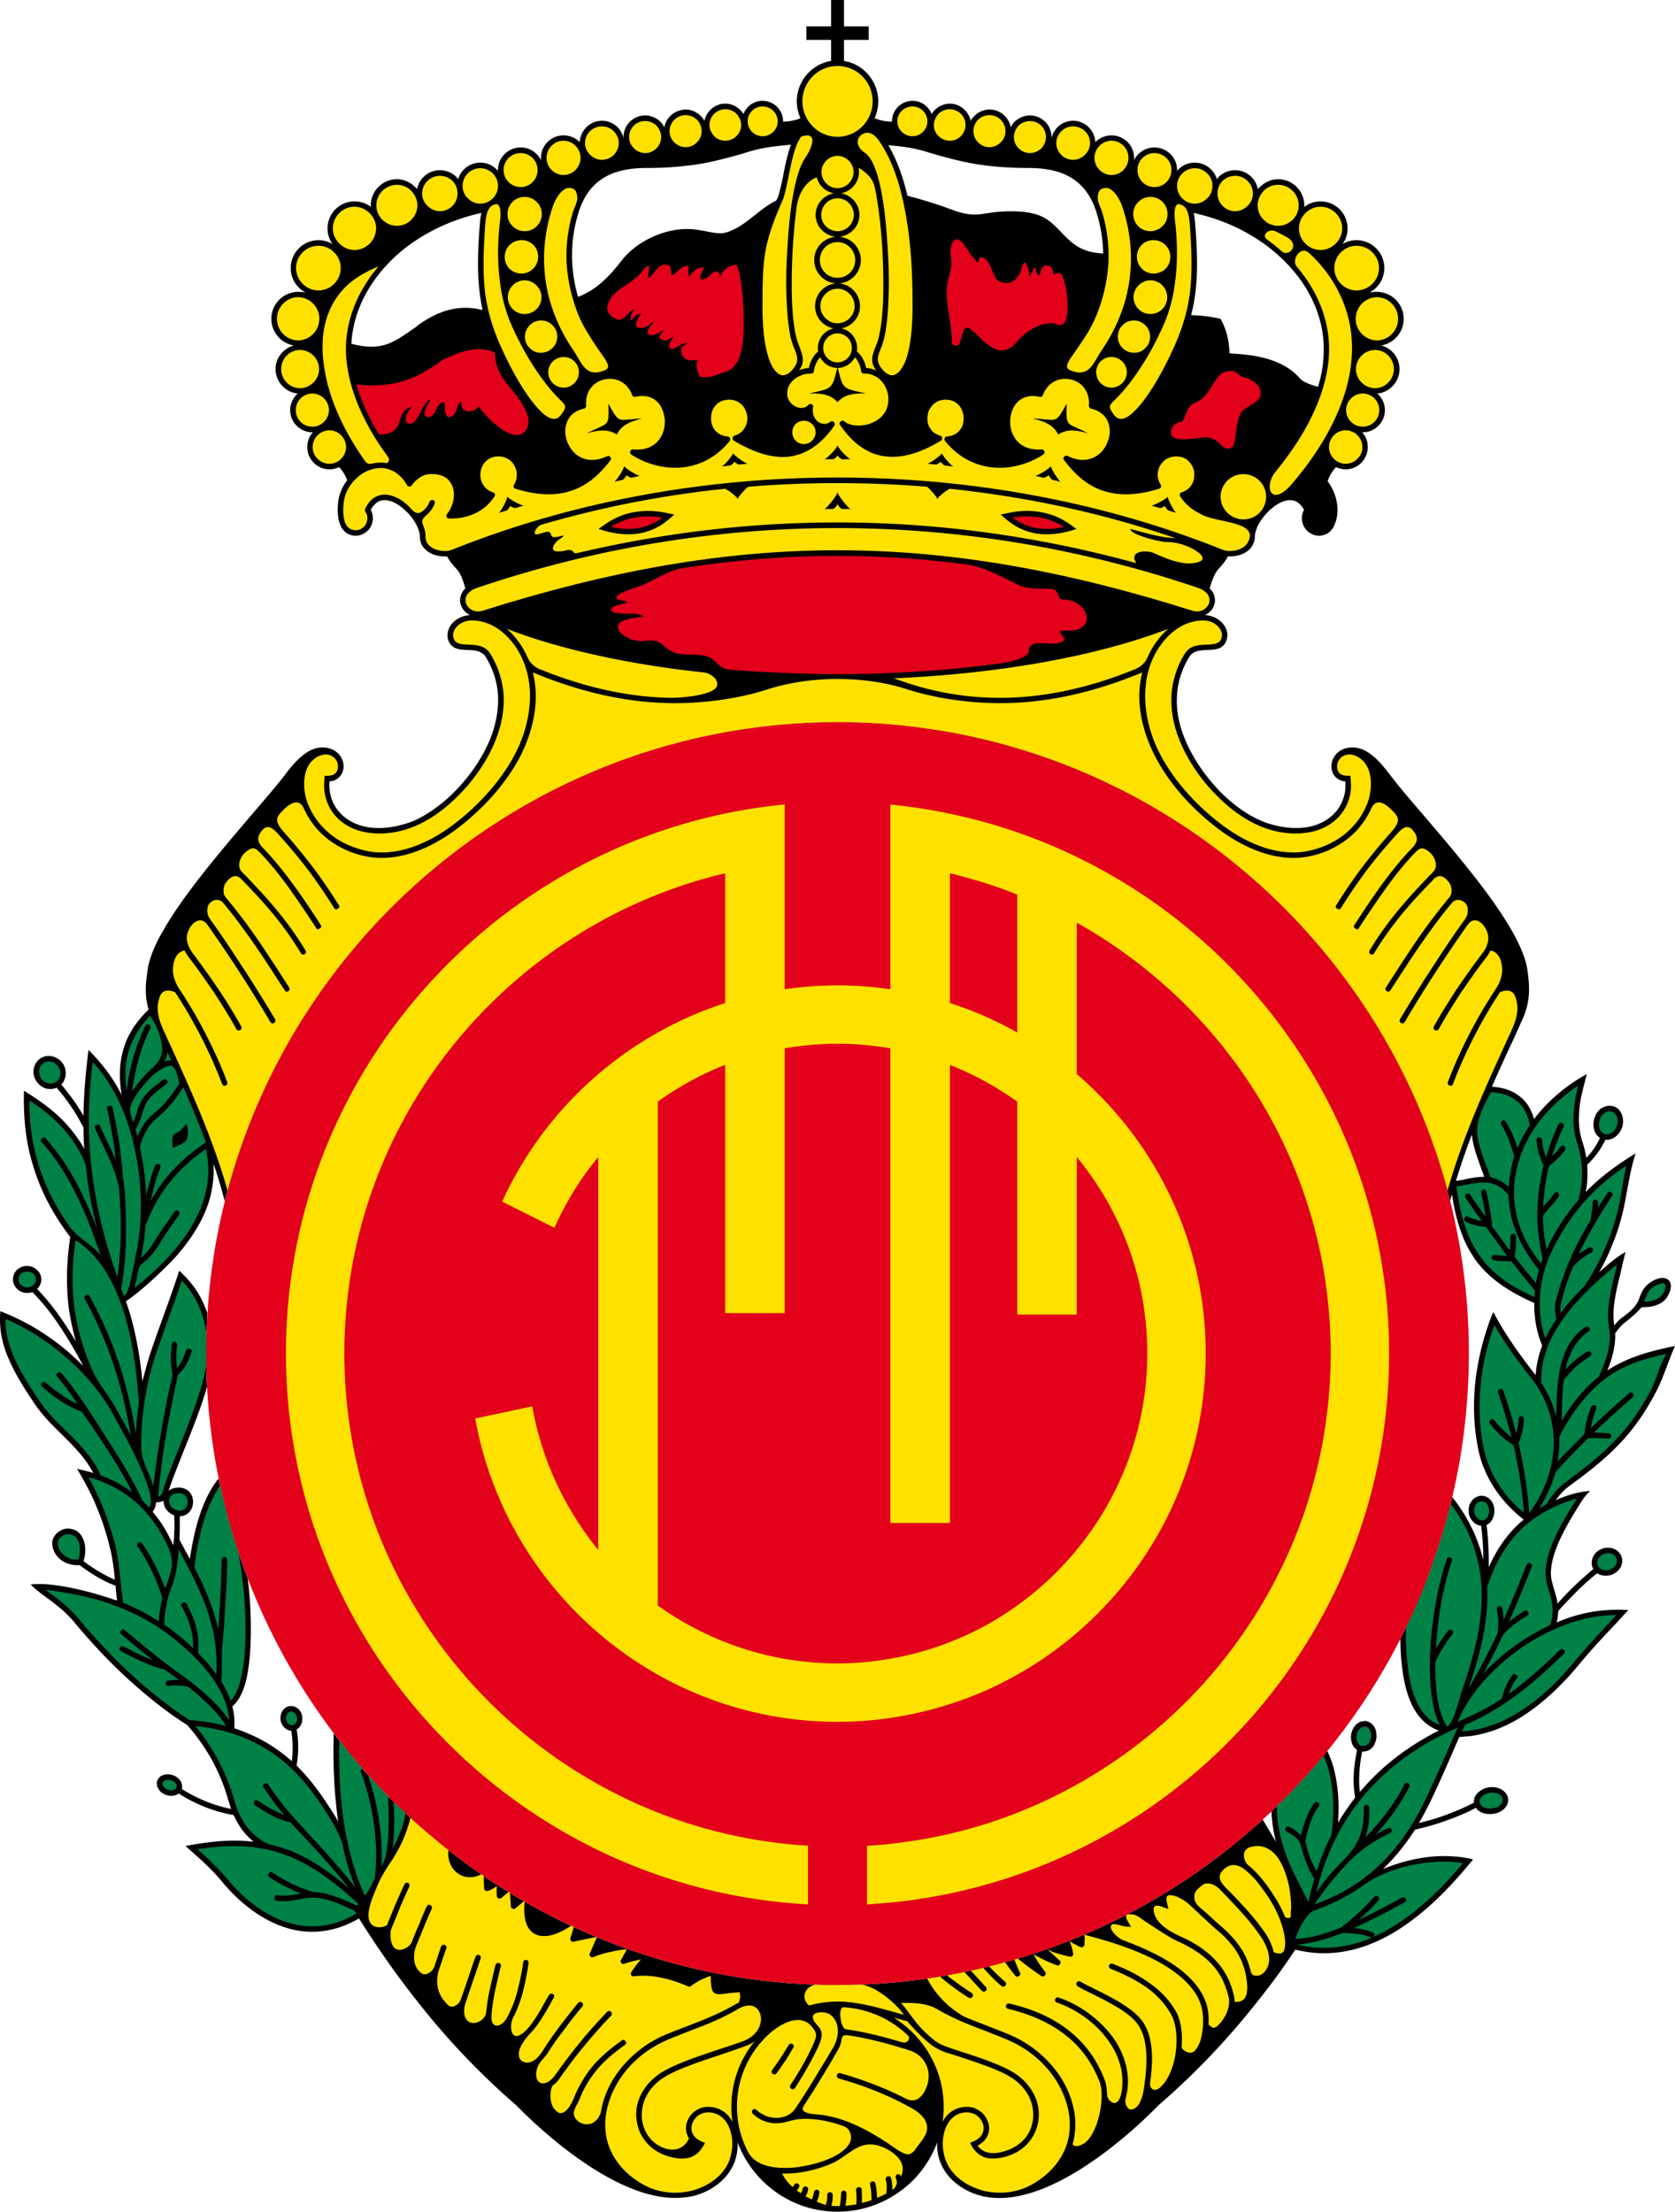 <svg xmlns="http://www.w3.org/2000/svg" xml:space="preserve" width="300.594" height="396.85" version="1.0"><path d="M263.803 334.303v-.807l.554.151-.504.605c0 .001 0 .051-.05.051m0-9.374v-1.108c.251-.152.503-.252.705-.353-.101-.907.403-1.613 1.109-2.117 1.159-.856 2.974-.957 4.133-.05.605.454.907 1.059.907 1.714-.05 1.159-.958 1.965-2.066 2.318-.756.202-1.613.252-2.419 0-.555-.202-1.008-.504-1.311-.958-.353.201-.706.352-1.058.554m0-13.407v-37.951c.755 1.36 1.31 2.822 1.814 4.284.202.655.403 1.36.555 2.066v-1.563c-.05-1.512-.202-3.074-.353-4.586-.605-.05-1.159-.353-1.563-.857-.202-.202-.302-.403-.453-.655v-2.47c.151-.202.251-.403.403-.605.958-1.058 2.47-1.058 3.377.051.353.454.604 1.159.604 1.865s-.252 1.412-.604 1.865c-.202.302-.504.504-.807.655.202 1.563.302 3.125.353 4.737.05.958.05 1.916.05 2.873 1.361-3.175 3.175-5.746 5.443-7.862.252-.252.555-.454.807-.706-2.217-1.764-3.981-3.679-5.342-5.796-1.462-2.268-2.47-4.788-2.923-7.459-.706-3.729-.806-7.61-.403-11.44a47.6 47.6 0 0 1 2.823-11.592l.403-.958.504.907c.806 1.512 1.814 3.125 2.974 4.838 1.31 1.915 2.721 3.78 4.132 5.595.101-1.815.504-3.579 1.16-5.292v-.05c-1.008-2.369-1.462-4.99-1.412-7.61-4.889-2.167-8.316-4.586-10.685-7.913-.302-.454-.555-.907-.856-1.361v-13.104c.907-.151 1.764-.303 2.57-.252-1.26-3.427-2.067-5.544-2.218-7.561a6 6 0 0 0-.353.857V156.29c5.141 6.451 9.525 12.953 10.281 17.589.504 3.427.555 5.897-.907 9.123a529 529 0 0 0-1.613 3.578 323 323 0 0 0-3.831 8.417c1.663.101 3.276.504 4.637 1.461 1.311.908 2.369 2.268 2.923 4.335a28.4 28.4 0 0 1 4.334-4.536 30 30 0 0 1 5.141-3.528c-.554 2.218-1.209 4.334-1.36 6.552-.151 1.814-.051 3.679.504 5.393.353 1.008.604 2.066.756 3.075.454-.454.857-.908 1.209-1.411.504-.706.907-1.412 1.26-2.167a2.33 2.33 0 0 1-.908-1.058c-.302-.655-.353-1.462-.151-2.269.202-.806.655-1.512 1.209-1.915q.983-.68 2.117-.454c.706.151 1.26.655 1.563 1.311s.403 1.461.202 2.268c-.202.806-.706 1.461-1.26 1.915-.554.403-1.159.605-1.814.554-.403.857-.857 1.613-1.411 2.369s-1.159 1.461-1.865 2.117c.05.403.05.756.05 1.159.05 1.26-.05 2.47-.303 3.729 2.671-2.772 5.695-4.939 8.972-6.955-.908 2.772-1.311 5.544-1.865 8.417-.504 2.722-1.26 5.444-2.369 8.064a35.5 35.5 0 0 1-2.318 4.839c1.512-1.311 2.974-2.621 4.738-3.629-.353 1.361-.655 2.722-.958 4.032-.756 3.074-1.563 6.401-1.059 9.173.353-.504.756-.907 1.26-1.311 1.26-.958 2.621-1.915 3.175-3.478.454-1.209.857-2.217 2.167-3.024.756-.503 1.512-.756 2.117-.705.756 0 1.311.453 1.411 1.209.05.454-.05 1.058-.403 1.764-.403.806-1.008 1.411-1.865 1.764-.756.353-1.713.504-2.974.504-.907 1.059-1.966 1.916-3.024 2.772-.554.403-.958.907-1.411 1.512-.101.101-.202.252-.303.353.051 1.21-.101 2.419-.403 3.679-.252 1.008-.554 2.016-1.008 3.024 3.68-2.419 7.913-3.528 12.146-4.385-1.26 2.823-2.066 5.746-3.528 8.467-2.167 4.083-4.334 6.956-6.854 9.526s-5.292 4.737-8.82 7.308c-.857.655-1.563 1.512-2.218 2.369 2.066-.907 4.032-1.512 6.199-1.663-.655.605-1.008 1.059-1.512 1.815-2.318 3.679-5.947 9.424-5.494 13.708.101.655.303 1.311.504 2.066.252.807.504 1.664.655 2.621a46 46 0 0 1 3.024-3.175c1.159-1.109 2.268-2.066 3.377-3.024-.303-.554-.353-1.209-.151-1.865.403-1.361 1.915-2.167 3.326-1.915s2.369 1.613 1.916 3.024c-.454 1.361-1.966 2.167-3.327 1.916a2.5 2.5 0 0 1-1.059-.403c-1.159.907-2.268 1.915-3.376 2.974a86 86 0 0 0-3.629 3.831c0 .604-.101 1.31-.252 2.016 4.234-1.814 8.266-2.47 12.852-2.217-.756.806-1.512 1.612-2.268 2.469-2.167 2.268-4.334 4.586-6.502 7.207-3.528 4.284-7.156 7.51-10.785 9.728-2.92 1.762-5.894 2.82-8.867 3.223M225.649 63.958c3.075.605 5.796 1.764 7.711 4.032.454.504 1.814 1.059 3.175 1.411.504-1.663.857-3.377.957-5.09.504-5.998-1.764-11.794-6.047-16.481a29 29 0 0 0-5.796-4.889v-9.324c.051.101.051.202.101.303.101-.101.202-.252.353-.353.857-.857 2.016-1.411 3.276-1.411 2.57 0 4.688 2.117 4.688 4.687v.303c.807-.655 1.814-1.008 2.923-1.008a4.84 4.84 0 0 1 4.838 4.839c0 1.058-.303 2.016-.907 2.822a4.87 4.87 0 0 1 2.52-.705c2.772 0 4.99 2.268 4.99 4.989a4.93 4.93 0 0 1-2.721 4.435 6 6 0 0 1 1.36-.151 4.84 4.84 0 0 1 4.839 4.838 4.87 4.87 0 0 1-4.032 4.789 4.37 4.37 0 0 1 3.276 4.233c0 2.268-1.764 4.183-3.981 4.385.806.706 1.361 1.814 1.361 2.974 0 2.218-1.814 3.982-3.982 3.982h-.101c.655.705 1.008 1.612 1.008 2.671a3.99 3.99 0 0 1-3.982 3.981c-.605 0-1.159-.151-1.713-.403a6.9 6.9 0 0 0-1.512 2.52c1.714 2.319 2.369 5.443 1.159 8.014-.806 1.764-2.873 2.318-4.435 1.209-1.311-.907-1.714-2.671-.958-4.082-.454-.857-1.059-1.361-1.664-1.613-.655-.202-1.411-.151-2.167.151-.807.303-1.563.857-2.318 1.512-.907.857-1.713 1.915-2.218 2.974V63.958zm38.154 92.333v48.182a116 116 0 0 0-2.521 7.409c.555-.05 1.109-.151 1.613-.252.303-.101.605-.151.908-.202v13.104c-1.613-2.772-2.621-6.098-3.226-10.231-.101.353-.252.756-.353 1.159-5.594-22.327-17.842-42.134-34.575-57.053v-11.441c.807.353 1.563.706 2.369.907 2.016.605 4.183.857 6.199.605 2.974-.403 5.695-2.066 6.753-4.939.403-1.008.554-2.067.454-3.327-1.361-.101-2.369-1.109-2.47-2.419-.151-1.764 1.109-3.276 2.822-3.579 1.764-.353 3.276.302 4.587 1.411 1.26 1.008 2.318 2.419 3.225 3.578 1.613 2.117 3.831 4.688 6.25 7.51 2.572 3.025 5.394 6.301 7.965 9.578m0 113.5v2.47a3.2 3.2 0 0 1-.252-1.209c-.001-.454.1-.908.252-1.261m0 3.78c-.202-.403-.403-.857-.655-1.26a34 34 0 0 0-2.52-3.68c-2.067 8.921-5.242 17.438-9.324 25.452.05 3.881.454 7.459 1.461 10.332 1.059 2.974 2.772 5.141 5.443 6.098-5.746 2.923-10.483 6.603-14.163 11.038-.151-1.108-.151-2.167-.101-3.226.05-1.36.252-2.722.504-4.032.655 0 1.311-.202 1.764-.655.403-.403.655-1.008.807-1.865 0-.302 0-.605-.05-.907-.05-.554-.302-1.008-.604-1.361-.353-.403-.807-.604-1.26-.706-.151 0-.302 0-.504.05-.605.051-1.109.403-1.512.908a3.6 3.6 0 0 0-.655 1.814c0 .655.151 1.361.504 1.865.151.202.353.403.604.555a31 31 0 0 0-.604 4.284c-.051 1.411 0 2.822.252 4.284-1.109 1.411-2.117 2.923-3.075 4.485q.303-4.158-.302-7.56c-.302-1.966-.857-3.73-1.613-5.292a107.5 107.5 0 0 1-10.03 10.836c.101 2.066.403 3.83.806 5.443l-2.369-3.981c-.302.303-.604.554-.958.857v31.802a125 125 0 0 0 6.804-9.324c6.451 1.613 12.398.051 17.589-3.023 5.393-3.175 10.08-8.014 13.76-12.5v-.807l-.252-.05a24.1 24.1 0 0 0-8.518-.05c-2.218.353-4.485 1.008-6.854 1.965 2.117-2.016 4.032-4.334 5.746-7.056 1.915-.454 3.831-.958 5.695-1.664 1.411-.503 2.822-1.058 4.184-1.713v-1.108a46 46 0 0 1-4.536 1.915 37.5 37.5 0 0 1-4.637 1.36c.655-1.058 1.26-2.217 1.864-3.427 1.411-2.873 2.722-5.896 4.032-8.87.454-1.058.907-2.117 1.361-3.125.655-.051 1.311-.101 1.916-.151zM213.755 56.549a27 27 0 0 1 5.292.655c1.26 2.319 1.512 4.284 1.612 6.2 1.714.101 3.427.252 4.99.554V94.5c-.252.655-.454 1.26-.454 1.814 0 .454-.101.857-.252 1.159-.302.857-1.008 1.461-1.814 1.865-.756.353-1.664.504-2.47.504h-.302c-.302.605-.806 1.311-1.563 2.117-.907.958-1.311 2.318-1.713 3.628.555.504.806 1.059.907 1.663.101.454.05.907-.101 1.311a2.8 2.8 0 0 1-.705 1.159c-.252.252-.555.454-.907.655 1.26.05 2.52.655 3.276 1.664.706.856.907 1.965.504 2.974-.605 1.512-1.966 1.562-3.427 1.612-1.209.051-2.52.151-3.175 1.209-1.411 2.269-2.066 4.536-2.217 6.804-.202 2.621.302 5.191 1.26 7.61 1.311 3.377 3.679 6.955 6.552 9.878 2.016 2.016 4.284 3.73 6.602 4.838v11.441a112.8 112.8 0 0 0-46.973-25.2V38.052c2.621-.251 5.544-.201 7.56.504 4.334 1.512 4.99 6.3 10.886 6.854.252.05.554.05.857.101a26.4 26.4 0 0 0-1.109-7.056c-.857-3.024-2.369-5.09-4.385-6.4-2.066-1.361-4.738-1.916-8.014-1.916a68 68 0 0 1-5.796-.252v-10.08c1.411.454 2.47 1.613 2.722 3.075.151-.403.403-.756.706-1.059.706-.655 1.663-1.109 2.722-1.109a3.883 3.883 0 0 1 3.881 3.881v.202c.151-.756.554-1.411 1.058-1.966a4 4 0 0 1 2.822-1.159c2.117 0 3.881 1.714 3.982 3.831a4.07 4.07 0 0 1 2.923-1.209 4.044 4.044 0 0 1 4.032 4.032c0 .151 0 .353-.05.504a4.06 4.06 0 0 1 3.679-2.369c2.268 0 4.083 1.814 4.083 4.032v.202c.05-.101.151-.202.252-.303a4.07 4.07 0 0 1 2.923-1.209 4.17 4.17 0 0 1 3.981 2.974c.101-.151.201-.252.302-.403a4.2 4.2 0 0 1 2.974-1.209 4.11 4.11 0 0 1 3.981 3.074v9.324c-3.276-2.167-7.157-3.78-11.44-4.737.202.807.252 1.613.302 2.419 0 .101 0 .202.05.403.303 4.385.403 8.014-.05 11.542a29 29 0 0 1-.756 3.979m11.894 270.799v31.802c-4.889 6.199-10.583 12.398-17.741 18.598-6.048 6.199-18.85 17.136-29.232 16.632v-41.832a112.8 112.8 0 0 0 46.973-25.2M178.677 19.807v10.08a65 65 0 0 1-3.276-.403c-2.772-.454-5.494-1.16-8.719-2.117a26.4 26.4 0 0 0-4.083-.958c-1.008-.151-2.066-.252-3.175-.353.051.101.151.252.202.353 1.411 2.52 2.47 5.494 3.226 8.719 2.016.504 3.931 1.109 5.796 1.713 2.822.958 4.889 2.066 7.862 1.512.706-.101 1.411-.202 2.167-.303v95.155a112.3 112.3 0 0 0-28.375-3.629c-9.626 0-19.051 1.21-28.022 3.528v-91.98c.958-.05 1.865-.05 2.772.101 2.016.252 3.78.907 5.191.504 3.528-1.008 5.746-4.133 9.072-5.746.101-.151.151-.353.252-.504.302-.756.605-2.217.958-3.83.353-1.916.806-3.981 1.411-5.695-1.36.151-2.671.252-3.931.454a26.4 26.4 0 0 0-4.083.958c-3.226.958-5.947 1.663-8.719 2.117-.958.151-1.916.251-2.923.353v-10.08c.252-.05.504-.101.756-.101 1.058 0 2.016.454 2.722 1.159.252.252.504.554.655.856.353-1.713 1.915-3.074 3.729-3.074 1.059 0 2.016.454 2.722 1.159.202.202.403.454.554.706.555-1.411 1.865-2.369 3.427-2.369 2.066 0 3.73 1.713 3.679 3.729a8.2 8.2 0 0 0 3.125-.605 7.6 7.6 0 0 1-.655-3.024c0-3.628 2.672-6.703 6.149-7.257v-3.78h-4.435V4.738h4.435V0h2.319v4.738h4.435v2.419h-4.435v3.78c3.478.554 6.149 3.629 6.149 7.257a7.6 7.6 0 0 1-.655 3.024 8.2 8.2 0 0 0 3.125.605c-.05-2.016 1.613-3.729 3.679-3.729 1.563 0 2.873.958 3.427 2.369.151-.252.353-.504.554-.706.706-.706 1.663-1.159 2.722-1.159 1.814 0 3.377 1.361 3.73 3.074.151-.302.403-.604.655-.856.705-.706 1.663-1.159 2.721-1.159.402-.001.755.05 1.108.15m0 332.741v41.832c-.856-.05-1.713-.151-2.52-.353-4.536-1.16-8.215-4.687-7.963-9.626-.958 2.621-2.52 4.99-4.435 6.905-3.478 3.427-8.266 5.544-13.457 5.544a19 19 0 0 1-13.457-5.544c-1.966-1.915-3.478-4.284-4.486-6.905.252 4.939-3.427 8.467-7.913 9.626a15 15 0 0 1-2.167.302v-41.681c8.971 2.318 18.396 3.528 28.022 3.528a112.2 112.2 0 0 0 28.376-3.628M122.279 19.757v10.08c-1.865.202-3.881.302-6.149.302-3.276 0-5.947.555-8.014 1.916-2.016 1.31-3.528 3.376-4.385 6.4-.856 2.823-1.159 5.645-1.058 8.367a28.3 28.3 0 0 0 1.058 6.451c2.47-.958 4.788-2.57 7.812-6.502 2.419-3.125 6.653-5.292 10.735-5.645v91.98c-17.892 4.586-34.07 13.407-47.427 25.401v-11.491c2.319-1.159 4.637-2.873 6.653-4.889 2.923-2.923 5.292-6.501 6.603-9.878.907-2.419 1.411-4.99 1.26-7.61-.151-2.268-.856-4.536-2.217-6.804-.706-1.058-1.966-1.159-3.175-1.209-1.461-.05-2.822-.101-3.478-1.612-.403-1.008-.151-2.117.504-2.974.807-1.008 2.066-1.613 3.327-1.664-.353-.202-.655-.403-.907-.655-.302-.353-.554-.706-.706-1.159a2.3 2.3 0 0 1-.101-1.311 2.76 2.76 0 0 1 .907-1.663c-.403-1.311-.756-2.671-1.713-3.628-.756-.807-1.26-1.512-1.563-2.117h-.353c-.807 0-1.714-.151-2.47-.504-.806-.403-1.512-1.008-1.865-1.865a3.7 3.7 0 0 1-.201-1.159c0-.555-.202-1.26-.504-1.915V58.464c3.579-2.57 7.308-3.981 11.743-2.822-.202-1.058-.403-2.066-.503-3.074-.454-3.528-.354-7.157-.051-11.542.051-.201.051-.302.051-.403.05-.807.101-1.613.302-2.419-4.334.958-8.215 2.621-11.542 4.788V33.92c.353-1.916 2.067-3.377 4.083-3.377 1.159 0 2.218.454 2.974 1.209.101.151.202.252.303.403a4.17 4.17 0 0 1 3.981-2.974c1.159 0 2.167.454 2.923 1.209.101.101.202.202.252.303v-.202c0-2.218 1.815-4.032 4.083-4.032 1.613 0 3.024.958 3.68 2.369-.051-.151-.051-.353-.051-.504a4.044 4.044 0 0 1 4.032-4.032c1.159 0 2.167.454 2.923 1.209.101-2.117 1.865-3.831 3.982-3.831 1.108 0 2.117.454 2.822 1.159.504.555.907 1.21 1.058 1.966v-.202a3.883 3.883 0 0 1 3.881-3.881c1.059 0 2.016.454 2.722 1.109.303.302.555.655.706 1.059.301-1.611 1.511-2.821 3.073-3.123m0 332.892v41.681c-10.433.856-23.486-10.281-29.635-16.582a132.4 132.4 0 0 1-17.792-18.699v-31.802c13.357 11.995 29.535 20.816 47.427 25.402M74.853 33.919v9.072c-2.167 1.411-4.082 3.024-5.695 4.838-3.628 3.982-5.846 8.82-6.098 13.86 5.494 1.412 7.51-.151 11.793-3.175v35.885c-.504-1.008-1.26-2.067-2.217-2.873h.05c-.756-.655-1.512-1.209-2.318-1.512-.756-.302-1.512-.353-2.167-.151-.605.252-1.21.756-1.664 1.613.756 1.411.353 3.175-.958 4.082-1.563 1.109-3.679.555-4.435-1.209-.605-1.311-.605-2.923-.454-4.335a8.1 8.1 0 0 1 1.613-3.83c-.353-1.008-.857-1.764-1.462-2.369a3.9 3.9 0 0 1-1.713.403c-2.217 0-3.981-1.814-3.981-3.981 0-1.059.353-1.966 1.008-2.671h-.101c-2.167 0-3.982-1.764-3.982-3.982 0-1.159.555-2.268 1.361-2.974-2.217-.202-3.981-2.117-3.981-4.385 0-2.016 1.411-3.729 3.276-4.233a4.87 4.87 0 0 1-4.032-4.789 4.84 4.84 0 0 1 4.839-4.838c.504 0 .907.05 1.36.151a4.93 4.93 0 0 1-2.721-4.435c0-2.722 2.218-4.989 4.99-4.989.907 0 1.764.251 2.52.705-.605-.806-.907-1.764-.907-2.822a4.84 4.84 0 0 1 4.838-4.839c1.109 0 2.117.353 2.974 1.008-.05-.101-.05-.202-.05-.303 0-2.57 2.117-4.687 4.688-4.687 1.26 0 2.419.554 3.276 1.411.098.102.249.203.35.354m0 113.098v11.491c-16.682 14.918-28.93 34.675-34.523 57.002-.605-2.268-1.26-4.536-2.017-6.703.051 1.159.051 2.268-.101 3.326-.252 2.269-.907 4.436-1.965 6.552-1.21 2.419-2.974 4.939-5.191 7.358l-1.714 1.714v-60.883c3.629-6.351 9.979-13.81 15.372-20.16 2.419-2.822 4.637-5.393 6.3-7.51.856-1.159 1.965-2.57 3.225-3.578 1.311-1.109 2.823-1.764 4.537-1.411 1.713.302 3.024 1.814 2.873 3.579-.151 1.31-1.109 2.318-2.52 2.419-.101 1.26.101 2.318.454 3.327 1.109 2.873 3.78 4.536 6.804 4.939 1.966.252 4.133 0 6.149-.605a14.4 14.4 0 0 0 2.317-.857m0 180.23v31.802c-3.931-4.939-7.308-9.878-10.433-14.817-3.981 2.318-7.812 2.772-11.29 2.117-5.494-1.059-10.08-4.939-12.953-8.316a34 34 0 0 0-3.074-3.326c-1.209-1.21-2.52-2.319-3.83-3.478 4.083-.756 8.114-1.26 12.247-.756a12.6 12.6 0 0 1-2.117-2.217 16 16 0 0 1-1.461-2.57c-3.528-.605-6.905-1.966-9.878-3.881a1.7 1.7 0 0 1-.756.353 2.7 2.7 0 0 1-1.966-.302v-3.377c.051 0 .151-.05.202-.05 1.059-.252 2.369.252 2.923 1.26.202.403.302.908.151 1.311 2.721 1.714 5.746 2.974 8.87 3.579-.202-.554-.353-1.109-.554-1.663-.655-2.419-1.663-4.838-2.923-7.157a35 35 0 0 0-4.435-6.25c-1.462-.907-2.873-1.915-4.234-2.923v-32.66c.655 1.059 1.21 2.167 1.764 3.377 0-.302.051-.605.101-1.008.05-.706.05-1.411.101-2.117 0-.756 0-1.512-.05-2.268a3.1 3.1 0 0 1-1.714-1.563c-.101-.353-.202-.706-.202-1.059v-33.163c.051-.101.051-.202.101-.302a239 239 0 0 0 2.722-7.812c2.117 1.915 3.629 3.981 4.687 6.653.151.302.252.655.353 1.008-.101 2.369-.201 4.788-.201 7.157 0 2.016.05 4.032.151 5.998-1.008 3.579-2.621 7.61-4.184 11.491-.907 2.318-1.814 4.536-2.52 6.603-.101.202-.151.403-.202.554.454-.353 1.109-.554 1.916-.554 1.26.05 2.016.756 2.318 1.613.252.655.202 1.411-.051 2.066-.353.806-1.108 1.461-2.167 1.461v2.117c0 .706-.05 1.411-.05 2.117.151.302.353.655.554 1.008.403.806.857 1.613 1.311 2.419.504-3.478 1.209-6.401 2.117-8.871.857-2.268 1.865-4.133 3.024-5.544a114.6 114.6 0 0 0 5.241 17.942c.454 3.729.655 7.56.504 11.592-.101 2.772-.403 5.191-.908 7.106-.554 1.915-1.31 3.377-2.369 4.234.353 1.31.454 2.621.353 3.931a32.5 32.5 0 0 1 4.687 1.966 29.7 29.7 0 0 1 5.645 3.931c.201-1.764.201-3.679-.101-5.443a2.12 2.12 0 0 1-1.26-.605c-.807-.806-.907-2.117-.252-3.074.705-.958 1.965-1.008 2.822-.202.807.806.907 2.167.252 3.075-.151.251-.353.403-.605.554.403 2.117.353 4.385 0 6.501 2.52 2.47 4.536 5.292 6.401 8.266a24 24 0 0 1 1.059 1.764c-.706-4.939-.958-10.281-.806-15.825a111.5 111.5 0 0 0 14.969 16.227M29.341 166.875v60.883c-2.066 2.016-4.586 4.284-6.753 5.746 1.461 3.981 2.419 8.82 2.974 14.364.403-1.563.806-3.074 1.26-4.586.807-2.419 1.663-4.788 2.52-7.157v33.163c-.302.151-.705.252-1.36.302 0 .706-.252 1.26-.605 1.664a21 21 0 0 1 1.965 2.671v32.66c-2.217-1.664-4.334-3.478-6.401-5.343-3.427-3.125-6.602-6.552-9.676-10.231-1.613-1.966-3.579-3.377-5.645-4.889-.756-.605-1.462-1.109-2.117-1.815 4.133-.503 11.189 1.412 14.969 2.722.202.05.353.101.554.151-.151-.856-.202-1.764-.302-2.671-1.159-.403-2.268-.958-3.376-1.613a36 36 0 0 1-3.075-2.066 4.97 4.97 0 0 1-3.226-.857c-.907-.655-1.563-1.664-1.663-2.823 0-.353 0-.655.101-.958.202-.504.555-1.008 1.008-1.31a2.84 2.84 0 0 1 1.562-.605c.353 0 .706.05 1.109.151.958.302 1.663 1.159 1.966 2.318.252.957.252 2.117-.151 3.376.958.706 1.916 1.361 2.873 1.916a20.5 20.5 0 0 0 2.772 1.411c-.201-2.016-.454-4.032-.907-5.795-.605-2.419-1.311-4.688-2.218-6.854-1.008-2.57-2.268-4.889-3.679-7.258.958.252 1.966.454 2.923.756-1.462-2.772-3.528-4.788-5.594-6.854-1.664-1.613-3.276-3.226-4.688-5.191-1.915-2.822-3.629-5.493-4.788-8.165-1.311-2.923-1.865-5.645-1.613-8.819 4.536 1.764 8.518 4.183 12.197 7.308a64 64 0 0 1 2.671 2.52 77 77 0 0 0-4.183-7.106c-1.512-2.268-3.175-4.385-4.939-6.148a2.9 2.9 0 0 1-.907.151c-.706 0-1.361-.252-1.814-.706s-.756-1.059-.756-1.714.252-1.26.706-1.713c.504-.454 1.109-.706 1.814-.706s1.31.252 1.764.706c.504.403.806 1.059.806 1.713s-.302 1.26-.756 1.714c1.764 1.814 3.377 3.881 4.889 6.149a71 71 0 0 1 2.066 3.276 49 49 0 0 1-1.26-5.896c-.554-4.284-.403-8.568.252-12.853-3.276-4.284-5.393-8.518-6.653-12.751-1.411-4.435-1.764-8.921-1.663-13.507 2.822 1.764 5.443 3.579 7.661 6.048 1.209 1.361 2.318 2.823 3.175 4.385a51 51 0 0 1-.151-3.881l-.05-.051c-.756-1.411-1.512-2.772-2.369-3.931a30 30 0 0 0-2.419-3.125c-.05.05-.101.101-.202.101a2.83 2.83 0 0 1-2.217-.151 3.38 3.38 0 0 1-1.512-1.713c-.303-.756-.252-1.562.05-2.268s.857-1.26 1.613-1.512a2.82 2.82 0 0 1 2.218.202c.655.303 1.26.908 1.512 1.664.302.807.251 1.613-.051 2.268-.101.353-.302.604-.554.857a56 56 0 0 1 2.419 3.125 53 53 0 0 1 1.563 2.47c.05-3.931.403-7.863.907-11.794 2.47 2.47 4.385 4.99 5.947 8.064-.504-3.024-.403-5.645.252-7.963.807-2.974 2.419-5.242 4.586-7.358-.706-2.369-.604-4.486-.151-7.258.3-2.021 1.309-4.44 2.82-7.01m0 151.603v3.377a2.2 2.2 0 0 1-.957-.958c-.554-1.008-.101-2.066.957-2.419"/><path fill="#FFE100" d="M159.323 44.957c.202 3.125.252 6.35.101 9.223-.101 2.52-.353 4.788-.756 6.552-.202.706-.403 1.361-.655 1.916-.555 1.411-.907 2.419.655 3.981.101.101.252.202.353.302.353.252.706.403 1.109.403.353 0 .755-.202 1.159-.605.151-.101.252-.252.353-.403.706-.907 1.26-2.419 1.613-4.435.353-2.066.554-4.688.504-7.812 0-4.233-.201-9.223-.958-14.062s-1.966-9.525-4.032-13.104c-.454-.806-1.008-1.764-1.663-2.419-.604-.555-1.311-.857-2.066-.555-1.663.756-1.31 2.52.101 3.427 1.664 1.059 2.672 4.688 3.276 8.417.604 3.68.805 7.511.906 9.174m44.604 56.095c-17.589-4.838-35.633-7.308-53.625-7.308-15.473 0-30.996 1.814-46.268 5.393-1.411.353-.756-.101-1.562-.403-.454-.202-.907.151-2.117.202-1.563.101-1.26-.857-.555-1.663.604-.655 1.361-.857 1.311-1.209-1.059.302-1.512.353-1.865.302-.555-.151-.151-1.159-1.26-.907-.856.202-2.016.706-2.016.202-.05-.454.605-1.361 1.21-1.512a185 185 0 0 1 32.961-6.452c.706.353 2.167 1.462 2.268 1.865 0-.353 1.209-1.713 1.865-2.217 5.292-.454 10.685-.655 16.027-.655s10.685.202 16.077.655c.655.554 1.814 1.865 1.814 2.217.101-.353 1.563-1.512 2.218-1.865 13.91 1.462 27.569 4.385 40.521 8.871-2.671-.101-5.443-.958-8.064-1.663-.252.958 5.494 2.47 6.854 2.369.554-.05 2.873.303 4.688 1.411 1.461.907 2.369 2.016-.303 2.369-2.671.353-6.401-1.562-7.157-1.865-1.51-.556-4.433-.254-3.022 1.863M143.8 24.495c3.427-1.059 1.563 2.621.706 3.83-1.109 1.613-1.814 4.486-2.318 7.459-.604 3.679-.806 7.51-.907 9.173-.202 3.125-.252 6.35-.101 9.223.101 2.52.353 4.788.756 6.552.202.706.403 1.361.655 1.916.555 1.411.907 2.419-.655 3.981-.101.101-.252.202-.353.302-.353.252-.706.403-1.109.403-.353 0-.756-.202-1.159-.605-.101-.101-.252-.252-.353-.403-.706-.907-1.209-2.419-1.613-4.435-.353-2.066-.554-4.688-.504-7.812 0-4.032.101-6.854.604-9.475.555-2.671 1.462-5.191 3.024-8.719.353-.856.655-2.369 1.008-4.032.403-2.117.907-4.486 1.613-6.149.202-.454.454-.857.706-1.209"/><path fill="#FFE100" d="M146.572 31.803a3.84 3.84 0 0 0 3.075 2.873c-1.865.353-3.276 1.965-3.276 3.881 0 2.066 1.613 3.729 3.629 3.931a4.185 4.185 0 0 0-3.88 4.183c0 2.217 1.764 4.083 3.981 4.183-2.117.101-3.831 1.915-3.831 4.083a4.05 4.05 0 0 0 3.326 3.981 3.62 3.62 0 0 0-2.822 3.528c0 .202 0 .403.05.605-.806.705-1.411 1.713-1.663 2.973a7 7 0 0 0-1.764.403c1.109-1.512.655-2.621.101-4.133-.202-.554-.454-1.109-.604-1.814-.403-1.663-.655-3.881-.756-6.35-.101-2.823-.05-5.998.101-9.123.101-1.512.302-4.788.755-8.064.353-2.116 1.461-4.284 3.578-5.14m10.685 34.675a5.4 5.4 0 0 0-1.814-.454c-.252-1.26-.857-2.268-1.663-2.973.05-.202.05-.403.05-.605a3.62 3.62 0 0 0-2.822-3.528 4.05 4.05 0 0 0 3.326-3.981c0-2.167-1.713-3.981-3.831-4.083 2.218-.101 3.981-1.966 3.981-4.183a4.185 4.185 0 0 0-3.88-4.183c2.016-.202 3.629-1.865 3.629-3.931 0-1.916-1.412-3.528-3.276-3.881a3.904 3.904 0 0 0 3.125-4.586c1.461.958 2.57 1.865 2.923 3.629.151.706.302 1.461.403 2.217.604 3.579.856 7.409.958 9.072.151 3.125.201 6.3.101 9.123-.101 2.469-.353 4.687-.756 6.35-.151.706-.403 1.26-.605 1.814-.605 1.511-1.008 2.671.151 4.183"/><path fill="#FFE100" d="M149.747 76.356c-2.47 3.528-5.242 5.242-8.266 5.595-3.024.302-6.3-.807-9.778-2.873-.353-.202-.302-.756.101-.907 1.109-.302 1.814-1.109 2.117-2.016a2.9 2.9 0 0 0 .151-1.613 4 4 0 0 0-.605-1.512c-.554-.756-1.411-1.311-2.621-1.311-1.462 0-2.419.756-2.923 1.764a3.4 3.4 0 0 0-.302 1.411c-.05.504.05 1.008.202 1.461.403 1.008 1.31 1.865 2.772 1.966.353 0 .605.504.353.806-2.268 2.823-5.141 4.284-8.063 4.687-3.377.454-6.804-.454-9.627-2.268-.353-.252-.151-.958.353-.907 2.621.252 4.284-.857 5.09-2.419.454-.856.655-1.915.605-2.873-.101-1.008-.403-1.966-.907-2.722-.857-1.209-2.369-1.915-4.385-1.411-.202.05-.504-.101-.555-.302-.604-1.613-1.713-2.47-2.974-2.823a4.8 4.8 0 0 0-2.066 0 4.4 4.4 0 0 0-1.815.907c-.957.857-1.562 2.117-1.411 3.831 0 .202-.202.454-.403.504-2.016.403-3.024 1.764-3.276 3.276-.151.806-.05 1.714.252 2.57.302.807.806 1.613 1.461 2.218 1.311 1.159 3.326 1.613 5.746.454.403-.202.856.353.604.706-2.217 2.923-4.586 4.788-7.358 5.594-2.772.857-5.897.706-9.728-.454-.302-.05-.403-.454-.252-.706a3.24 3.24 0 0 0 .504-1.764c0-.555-.101-1.109-.403-1.613a2.85 2.85 0 0 0-1.108-1.21c-.454-.302-1.059-.504-1.764-.504-1.159 0-2.066.504-2.621 1.26a4 4 0 0 0-.605 1.512c-.05.555-.05 1.109.151 1.663a3.15 3.15 0 0 0 2.117 2.016c.252.051.403.454.252.706-.958 1.461-2.167 2.419-3.427 3.023-1.563.756-3.226 1.008-4.738.958-.403 0-.655-.454-.403-.756.807-1.008 1.26-2.268 1.26-3.477q0-.908-.302-1.664c-.252-.504-.555-.958-.958-1.31-.655-.454-1.461-.756-2.57-.756-.856-.05-1.512.151-2.117.504s-1.159.907-1.663 1.563c-.202.252-.655.202-.806-.101-.807-1.36-1.764-2.217-2.823-2.671s-2.167-.504-3.276-.202c-1.109.252-2.167.857-3.024 1.714-1.159 1.058-2.016 2.57-2.218 4.233-.05.454-.101.907-.101 1.462 0 .806.101 1.663.403 2.369.302.604.756 1.058 1.461 1.159.101 0 .252.05.353.05.454 0 .857-.151 1.21-.403a1.9 1.9 0 0 0 .655-.756c.151-.302.251-.655.251-1.008 0-.403-.101-.806-.353-1.159-.101-.101-.101-.403-.05-.504.604-1.311 1.411-2.066 2.369-2.369.857-.302 1.865-.252 2.823.151.755.252 1.512.756 2.167 1.311 1.109.907 1.714 2.47 3.175 1.109a3.64 3.64 0 0 0 1.008-1.461c.303-.655 1.209-.303.907.353-.252.706-.706 1.311-1.209 1.814-1.965 1.563-.403 1.563-.403 4.083 0 .302.05.554.151.807.605 1.562 3.175 2.117 4.637 1.512 21.47-8.619 45.31-12.953 69.149-12.953 23.789 0 47.628 4.334 69.098 12.953 1.412.605 4.032.05 4.637-1.512 1.814-3.73-6.149-3.226-8.82-5.041-1.26-.604-2.47-1.562-3.427-3.023-.151-.252-.051-.655.252-.706a3.15 3.15 0 0 0 2.117-2.016q.227-.83.151-1.663a3.4 3.4 0 0 0-.655-1.512c-.504-.756-1.411-1.26-2.57-1.26a3.5 3.5 0 0 0-1.814.504c-.454.303-.806.706-1.109 1.21a3.6 3.6 0 0 0-.403 1.613c0 .605.202 1.209.555 1.764.151.252 0 .655-.302.706-3.78 1.16-6.956 1.311-9.728.454-2.772-.806-5.141-2.671-7.358-5.645-.252-.353.202-.907.655-.706 2.369 1.209 4.385.756 5.695-.353a5.14 5.14 0 0 0 1.512-2.217c.353-.857.454-1.764.303-2.571-.202-1.512-1.26-2.873-3.276-3.326-.201-.05-.403-.302-.403-.504.151-1.714-.454-2.974-1.411-3.831a4.4 4.4 0 0 0-1.814-.907 4.8 4.8 0 0 0-2.066 0c-1.26.353-2.369 1.209-2.974 2.823-.051.201-.353.353-.555.302-2.066-.504-3.578.252-4.435 1.461-.504.756-.807 1.714-.857 2.671s.101 1.915.555 2.772c.756 1.563 2.419 2.721 5.09 2.52.454-.051.706.655.302.907-2.772 1.814-6.199 2.721-9.576 2.268-2.923-.403-5.795-1.864-8.064-4.687-.252-.302-.05-.806.353-.806 1.462-.101 2.369-.958 2.772-1.966.151-.454.202-.958.202-1.461s-.151-.958-.353-1.411c-.454-1.008-1.411-1.764-2.873-1.764-1.209 0-2.117.554-2.621 1.311a2.83 2.83 0 0 0-.604 1.512 3.5 3.5 0 0 0 .101 1.613 3.03 3.03 0 0 0 2.167 2.016c.403.151.454.706.101.907-3.528 2.117-6.804 3.175-9.828 2.822-3.024-.302-5.796-2.066-8.266-5.645-.303-.403.302-1.008.706-.706.605.555 1.562.807 2.621.807.806 0 1.663-.151 2.419-.504.756-.303 1.461-.756 1.965-1.412.605-.705.958-1.663.958-2.872a4.88 4.88 0 0 0-1.311-3.276c-.806-.806-1.865-1.311-3.125-1.26-.202 0-.454-.252-.454-.454-.151-1.058-.554-1.864-1.109-2.469-.605 1.109-1.714 1.865-3.074 1.915.958 3.931.907 3.629 5.09 4.586-1.966-.05-3.83.05-5.141 1.563-1.311-1.512-3.175-1.613-5.141-1.563 4.183-.958 4.133-.655 5.09-4.586-1.36-.05-2.469-.806-3.074-1.915-.555.605-.958 1.411-1.109 2.469 0 .202-.252.454-.454.454-1.159-.05-2.318.403-3.175 1.109-.756.655-1.209 1.563-1.159 2.571 0 .706.353 1.311.857 1.814.252.202.555.403.856.504q.454.227.908.151c.403 0 .857-.151 1.209-.554.302-.353.958 0 .807.454-.101.605-.05 1.159.151 1.613.151.403.454.756.756 1.008.353.202.706.353 1.109.353.353 0 .756-.101 1.109-.403.404-.305.958.3.706.703m.555-48.384c-1.563 0-2.873 1.311-2.873 2.873 0 1.613 1.31 2.923 2.873 2.923s2.873-1.311 2.873-2.923c-.001-1.562-1.311-2.873-2.873-2.873m-23.789 356.529c-1.008 2.066-2.47 3.024-4.838 2.772-2.57-.302-4.586-1.461-5.846-3.074a7.1 7.1 0 0 1-1.361-2.671 8.4 8.4 0 0 1-.251-2.974c.251-2.167 1.411-4.334 3.528-5.997 2.318-1.865 6.955-3.377 11.139-4.789 1.663-.554 3.276-1.058 4.586-1.562 1.966-.756 2.923-2.218 3.075-3.579.101-.907-.202-1.915-1.008-2.469-.705-.454-1.764-.454-3.125.353-2.923 1.713-5.645 2.772-8.467 3.83-1.461.605-3.024 1.16-4.586 1.865-3.579 1.613-6.552 4.233-8.417 7.308-2.268 3.73-3.175 8.316-1.361 12.348 1.008 2.218 2.722 4.233 5.393 5.847 2.822 1.764 6.25 2.117 9.223 1.36 2.419-.655 4.788-2.066 6.099-4.233 1.512-2.419 1.612-6.501-.454-8.668-1.612-1.663-4.586-1.563-5.544.706-.403.907-.202 1.915.454 2.621.501.503 1.156.755 1.761 1.006m35.179-25.099c1.512 1.664 2.47 3.478 4.184 5.09.705.706 1.36 1.26 2.016 1.764 1.159.806 2.47 1.159 3.78 1.613 4.233 1.361 8.921 2.873 11.188 4.688 2.117 1.663 3.276 3.83 3.528 5.997a7.87 7.87 0 0 1-1.612 5.645c-1.26 1.613-3.276 2.772-5.847 3.074-2.369.252-3.831-.706-4.838-2.772.604-.252 1.26-.504 1.764-1.008.655-.706.857-1.714.454-2.621-.958-2.269-3.932-2.369-5.544-.706-2.066 2.167-1.966 6.25-.454 8.668 1.311 2.167 3.679 3.578 6.098 4.233 2.974.756 6.401.403 9.223-1.36 2.671-1.613 4.385-3.629 5.393-5.847 1.814-4.032.907-8.618-1.361-12.348-1.865-3.074-4.838-5.695-8.417-7.308-1.563-.706-3.125-1.26-4.586-1.865-2.822-1.058-5.544-2.117-8.467-3.83-1.916-1.107-4.234-1.157-6.502-1.107"/><path fill="#E2001A" d="M150.302 356.177c62.395 0 113.299-50.904 113.299-113.35 0-62.345-50.904-113.249-113.299-113.249S37.003 180.482 37.003 242.827c-.001 62.446 50.903 113.35 113.299 113.35"/><path fill="#FFE100" d="M160.382 362.023a19.2 19.2 0 0 1 3.376 2.671c3.427 3.377 5.594 8.114 5.594 13.306 0 .907-.05 1.865-.202 2.772.252-.504.555-.958.907-1.311a4.8 4.8 0 0 1 2.167-1.26 5.16 5.16 0 0 1 2.318-.051c.655.202 1.26.555 1.764 1.008q.605.605.907 1.361c.251.555.353 1.209.251 1.865q-.15.983-.907 1.814c-.302.252-.655.554-1.109.806.302.454.706.756 1.109.958.655.353 1.411.403 2.217.353 2.318-.302 4.083-1.311 5.242-2.721.555-.706.958-1.462 1.159-2.318.252-.857.303-1.714.202-2.621-.202-1.915-1.209-3.831-3.125-5.342-2.117-1.714-6.754-3.175-10.887-4.536-.604-.202-1.159-.353-1.461-.454a10.2 10.2 0 0 1-2.57-1.26c-.706-.504-1.361-1.108-2.167-1.865a53 53 0 0 1-2.318-2.469l-.05-.051c-.554-.151-1.159-.302-1.714-.454-.25-.05-.452-.15-.703-.201M176.51 147.47c41.882 11.542 72.777 49.997 72.777 95.357 0 45.461-30.895 83.916-72.777 95.458v-10.887c36.036-11.239 62.294-44.906 62.294-84.571 0-33.163-18.446-62.093-45.562-77.263v27.166c14.112 12.096 23.134 30.089 23.134 50.098 0 27.115-16.43 50.45-39.866 60.682v-11.642c17.438-9.425 29.383-27.872 29.383-49.04 0-13.356-4.738-25.603-12.651-35.229v28.274h-10.685v-38.204a62 62 0 0 0-6.048-3.78v-11.642a68 68 0 0 1 6.048 3.024v-24.747a78 78 0 0 0-6.048-2.167V147.47zm-14.566-2.872a99 99 0 0 1 14.566 2.873v10.887a106 106 0 0 0-6.048-1.663v23.285a62 62 0 0 1 6.048 2.268v11.642c-1.966-1.058-3.982-1.966-6.048-2.822v82.202h-8.518zm14.566 193.687a99.4 99.4 0 0 1-14.566 2.873v-10.584a87 87 0 0 0 14.566-3.175zm0-34.776c-4.587 1.966-9.476 3.478-14.566 4.385v-10.685a56 56 0 0 0 14.566-5.342zm-16.733-159.163c.706.101 1.461.151 2.167.252v128.671h-2.167v-85.176c-3.074-.504-6.25-.807-9.475-.807-3.226 0-6.401.303-9.476.807v47.527h-10.685v-44.554a56.2 56.2 0 0 0-12.096 6.602v90.418c9.123 6.501 20.261 10.382 32.256 10.382 3.981 0 7.862-.454 11.642-1.26v10.685a63.7 63.7 0 0 1-11.642 1.059c-32.408 0-59.472-23.587-65.016-54.432l10.231-2.167c1.713 9.677 5.897 18.447 11.844 25.754v-70.509c-3.175 3.831-5.796 8.114-7.862 12.701l-9.375-4.687c7.661-16.834 22.226-29.887 40.018-35.633v-23.285c-39.06 9.223-68.342 44.352-68.342 86.133 0 46.973 36.893 85.579 83.21 88.351v10.534c-52.063-2.822-93.694-46.116-93.694-98.885 0-51.257 39.413-93.643 89.51-98.481v33.163a65 65 0 0 1 9.476-.706c3.226 0 6.401.252 9.475.706v-33.163zm2.167 196.812v-10.584a66 66 0 0 1-6.351.604v10.534c2.168-.151 4.234-.302 6.351-.554"/><path fill="#FFE100" d="M150.402 367.769a167 167 0 0 1-3.226 5.443 113 113 0 0 1-2.873 4.536c-.302.504-.403.856.101 1.159.706.403 1.663.454 2.419.504 4.334.403 8.467 2.52 12.096 4.889 1.008.605 2.822 2.117 3.831 2.218.504.101.958-.151 1.562-.857h-.05c.555-.806 1.26-1.563 1.713-2.419 1.21-2.167-.503-3.931-2.318-4.939-4.133-2.319-8.568-4.083-13.104-5.343-.655-.201-.403-1.159.252-.958 4.082 1.159 8.064 2.671 11.793 4.586 2.167 1.109 3.528-1.159 3.931-2.923.554-2.621-.806-4.989-3.427-5.796-3.376-1.058-6.804-2.016-10.282-2.57-2.468-.453-1.258.454-2.418 2.47m12.651-2.419a18.18 18.18 0 0 0-11.793-5.191c-.05 0-.05 0-.05.05-.403.252-.454.958-.403 1.512.05.756.302 2.319 1.108 2.419 3.327.454 6.603 1.31 9.828 2.268.454.151.958.151 1.26-.303.1-.15.201-.604.05-.755m-13.86 30.441c.353.05.756.05 1.109.05h.403c.151-.755.202-1.512.252-2.268 0-.706.957-.655.957.05s-.05 1.462-.202 2.167c.655-.05 1.311-.151 1.966-.251.051-.857.051-1.714-.05-2.571a.507.507 0 0 1 1.008-.101c.05.807.05 1.613.05 2.419.555-.151 1.16-.302 1.714-.504 0-.907-.05-1.865-.252-2.772-.151-.655.857-.857.958-.151.202.807.252 1.663.303 2.52.554-.252 1.159-.504 1.663-.806.05-.857.151-1.613-.101-2.419-.151-.706.807-.958.958-.252.202.756.202 1.462.202 2.066.503-.353.907-1.008.806-1.613a6 6 0 0 1-.151-.504c-.302-.655.605-1.058.857-.403.05.05.05.05.05.101.202-.504.353-1.008.302-1.512-.05-1.714-2.016-3.125-3.478-3.729-4.233-1.814-6.048 1.512-9.324 2.923-2.722 1.159-5.897 1.864-8.82 1.764.403.907 1.058 1.714 1.865 2.419l.302-.403c.403-.605 1.209 0 .807.555l-.354.453c.252.202.454.353.706.504.202-.201.302-.504.353-.806.151-.655 1.109-.454.958.202a2.55 2.55 0 0 1-.454 1.159c.353.202.706.403 1.109.554.202-.403.353-.806.403-1.26.101-.706 1.109-.555.958.151-.05.555-.252 1.059-.454 1.512.555.252 1.109.454 1.613.605.202-.605.303-1.159.252-1.714-.051-.706.957-.756 1.008-.101 0 .656-.051 1.311-.252 1.966"/><path fill="#FFE100" d="M140.474 388.987c1.311.05 2.621-.101 3.679-.302 2.469-.403 7.005-1.714 8.316-4.133.554-.957.151-2.57-.907-2.974-2.419-.957-5.695-1.612-8.367-1.31-.957.101-1.814.454-2.721.605zm0-9.122a3.73 3.73 0 0 0 2.318-1.613c1.26-1.865 2.419-3.729 3.528-5.544s2.217-3.629 3.275-5.443c1.059-1.915 1.21-4.637-.806-5.897-.101-.05-.151-.1-.252-.1-.706-.354-3.024-.354-2.621.957.251.907 1.31 1.412 1.512 2.47.101.655-.05 1.311-.504 2.369-1.209 2.621-2.671 5.141-4.233 7.56-.403.605-1.21.051-.807-.554 1.563-2.369 2.974-4.788 4.133-7.409.353-.856.504-1.36.403-1.764-.101-.605-.857-1.461-1.361-1.865-1.361-.958-3.075-.605-4.586.202v5.443c.353-.605.706-1.16 1.058-1.714.353-.604 1.21-.101.807.504l-1.361 2.268a6 6 0 0 0-.504.706v9.424zM137.55 365.4c-3.276 3.226-5.292 7.661-5.292 12.6 0 3.024.756 5.896 2.117 8.367 1.209 1.965 3.679 2.57 6.098 2.621v-8.114c-.302.05-.605.101-.907.101-1.613.101-3.276-.554-4.436-1.663-.503-.504.151-1.209.655-.706a5.25 5.25 0 0 0 3.73 1.412c.353 0 .655-.05.958-.151v-9.425l-1.059 1.512c-.454.605-1.26 0-.806-.555.504-.756 1.058-1.461 1.512-2.217.1-.151.252-.353.353-.504v-5.443c-1.159.603-2.217 1.459-2.923 2.165"/><path fill="#FFE100" d="M131.452 380.772c-.151-.907-.202-1.865-.202-2.772 0-4.435 1.562-8.518 4.183-11.743a5.5 5.5 0 0 1-1.613.856 154 154 0 0 1-4.637 1.613c-4.083 1.36-8.669 2.873-10.836 4.586-1.916 1.512-2.923 3.427-3.125 5.342-.101.907-.05 1.764.202 2.621.202.856.605 1.612 1.159 2.318 1.764 2.217 5.645 3.326 7.056.1-.252-.403-.403-.856-.503-1.31-.101-.655 0-1.31.251-1.865q.303-.756.907-1.361a4.7 4.7 0 0 1 1.764-1.008 5.16 5.16 0 0 1 2.318.051 4.8 4.8 0 0 1 2.167 1.26c.354.354.657.808.909 1.312m18.85-21.622c3.981 0 8.064 1.311 11.894 2.369-1.26-1.965-5.443-5.494-7.913-5.393-1.311 0-2.671.05-3.981.05-1.209 0-2.47 0-3.68-.05-1.814-.05-3.226 2.217-1.411 3.729a18.8 18.8 0 0 1 5.091-.705m-42.488 19.959c.302-2.066 1.108-4.183 2.268-6.099 2.016-3.225 5.09-5.997 8.87-7.711 1.613-.706 3.175-1.26 4.687-1.865 2.772-1.059 5.444-2.117 8.316-3.78l.604-.302c.303-.655.353-1.26.151-1.865-1.058.05-1.915.151-2.621.252-1.663.201-2.318.151-2.47-1.663-.05-.403-.05-.908-.101-1.563-.706.302-1.361.554-1.865.807q-.983.529-1.664 1.058c-.101.101-.353.101-.504.05-1.512-.655-3.175-1.26-4.838-1.562-1.613-.353-3.276-.454-4.889-.252-.403.101-.706-.403-.454-.756q.53-.831 1.209-1.664c.151-.201.303-.403.504-.604-.302.05-.604.101-.907.202-.756.151-1.411.353-2.117.604-.403.101-.756-.353-.554-.705l1.058-1.915c-.907.05-1.814.201-2.671.403a17 17 0 0 0-3.376 1.008c-.353.151-.806-.302-.605-.655l1.26-2.923c-.051-.05-.101-.05-.101-.05a119 119 0 0 0-4.082.856c-.353.051-.655-.302-.555-.655l.604-1.965c-.151-.101-.302-.151-.453-.252-1.311.857-2.52 1.411-3.629 1.713-1.008.202-1.965.202-2.722-.151-.806-.353-1.411-1.058-1.764-2.117-.303-.907-.403-2.167-.252-3.78-.051 0-.101-.05-.151-.05l-1.512 1.26c-.302.252-.807 0-.807-.353l-.151-2.369c-.101-.101-.202-.151-.302-.201-.303.252-.655.554-1.008.856-.101.101-.202.151-.252.202-.252.252-.756.051-.806-.302a11 11 0 0 1 0-1.814c-.504.353-1.008.655-1.613.857-.303.101-.655-.101-.655-.403-.05-.756-.101-1.512-.05-2.218-.151-.151-.353-.252-.504-.353-.605.302-1.209.504-1.814.504-.706.05-1.411-.101-2.016-.454s-1.109-.807-1.462-1.461c-.454-.807-.705-1.764-.554-2.923a126 126 0 0 1-6.854-5.796 9.7 9.7 0 0 1-.454 1.613c-.706 2.318-1.714 4.233-3.024 6.25-1.108 1.613-2.016 3.175-2.722 4.989-.605 1.462-1.714 4.032-1.159 5.595.454 1.361 2.117 1.411 3.175.806.454-1.209.958-2.369 1.411-3.528.604-1.361 1.159-2.621 1.713-3.78.303-.655 1.16-.202.857.403a273 273 0 0 0-1.663 3.73c-.504 1.311-1.058 2.621-1.563 3.881-.252.705-.151 2.167.202 2.822.303.706.907 1.008 1.663.856.857-.202 1.563-.705 1.865-1.461.403-1.059.806-2.066 1.26-3.024a56 56 0 0 1 1.361-3.226c.252-.655 1.159-.252.907.403a100 100 0 0 0-1.361 3.175l-1.361 3.326c-.403.907-.554 2.066-.353 3.075.151.806.604 1.512 1.31 2.016.807.504 1.966-.454 2.218-1.159s.454-1.411.706-2.117l.504-1.512c.252-.655 1.21-.353.958.302l-.554 1.563a51 51 0 0 1-.706 2.066 7.1 7.1 0 0 0-.303 3.226c.202.958.605 1.916 1.311 2.671.504.605.958 1.159 1.714.807.504-.202.958-.655 1.109-1.109a157 157 0 0 0 1.764-5.141c.353-1.008.655-1.965.907-2.57.202-.655 1.159-.353.907.303l-.857 2.57c-.604 1.713-1.159 3.376-1.764 5.141-.403 1.109-.403 2.117-.151 2.772.302.756.907 1.109 1.663 1.059 1.008-.101 2.016-.907 2.117-1.915.101-.958.252-2.117.504-3.377.302-1.512.706-3.226 1.159-5.091.202-.655 1.16-.403.958.252a112 112 0 0 0-1.16 5.041c-.251 1.411-.453 2.671-.503 3.729q-.076 1.134.302 1.512c.252.353.655.403 1.058.252.807-.252 1.26-1.059 1.664-1.815.605-1.159 1.108-2.469 1.512-3.88a49 49 0 0 0 1.159-5.594c.101-.655 1.059-.504.958.151a49 49 0 0 1-1.159 5.695c-.454 1.512-.958 2.873-1.613 4.083-.756 1.462-.453 4.536 1.764 2.772 1.461-1.109 3.075-3.981 4.032-5.695.252-.504.504-.907.655-1.109.353-.605 1.21-.101.807.504-.151.252-.353.605-.605 1.109-.857 1.462-2.117 3.78-3.578 5.242-.907 1.008-2.318 2.722-2.016 4.133.151.706.706 1.108 1.411 1.108 1.311.051 2.268-1.209 2.923-2.217.907-1.512 1.915-2.873 2.923-4.233a155 155 0 0 1 3.327-4.234c.454-.504 1.209.101.756.655a63 63 0 0 0-3.276 4.183 42 42 0 0 0-2.873 4.083c-.604.907-1.612 1.713-1.915 2.722-.302.907-.252 1.613 0 2.117.202.454.655.706 1.16.655.856-.101 1.663-.907 2.117-1.563a99 99 0 0 1 4.435-5.846c1.512-1.865 3.175-3.679 4.838-5.443a.5.5 0 0 1 .706.706 81 81 0 0 0-4.788 5.393c-1.562 1.814-2.974 3.78-4.385 5.746a4.6 4.6 0 0 1-1.361 1.412c-.605 1.411-.403 3.024.202 4.032q.378.453.756.756c1.462.756 2.621-1.865 2.974-2.772a21.5 21.5 0 0 1 3.528-5.796c1.462-1.613 3.125-3.024 4.939-4.284.202-.151.403-.303.706.101.252.403.05.555-.151.706-1.713 1.209-3.377 2.57-4.737 4.133-1.361 1.613-2.52 3.377-3.327 5.494-.504 1.311-1.814 2.57-.454 3.881.252.252.605.453.958.554.353.151.756.151 1.159.101.808-.108 1.615-.713 2.118-2.023m64.966-17.388c1.412.655 2.823 1.159 4.234 1.714 1.512.605 3.024 1.159 4.637 1.865 3.78 1.714 6.854 4.486 8.871 7.711 1.26 2.067 2.066 4.334 2.369 6.552.202 1.764.05 3.528-.403 5.242.554.554 1.512.151 2.117-.252 1.159-.806 2.066-2.671 2.571-4.637.604-2.318.705-4.838.202-6.25-1.361-3.579-3.478-6.451-6.25-8.568-2.772-2.167-6.199-3.679-10.181-4.637-.706-.151-.454-1.109.202-.958 4.133.958 7.711 2.52 10.583 4.788 2.924 2.268 5.141 5.242 6.552 9.022.252.655.353 1.563.403 2.52 0 .555.302 1.059.857 1.361 1.008.655 1.562-.908 1.713-1.663.605-3.327-.353-6.452-2.117-9.022-2.268-3.427-5.998-5.998-9.425-7.157-.706-.202-.353-1.159.302-.907 3.629 1.209 7.51 3.931 9.979 7.51 1.965 2.974 3.024 6.552 2.066 10.382-.151.604-.202 1.008.151 1.612.151.354.504.655.908.555 1.814-.354 2.167-3.579 2.318-4.939q.303-2.117.303-4.385c-.05-1.916-.303-3.831-1.21-5.393-1.311-2.47-5.292-4.385-8.467-5.998-.958-.454-1.865-.907-2.621-1.361-.605-.302-.151-1.209.454-.857.756.454 1.663.857 2.621 1.361 3.276 1.613 7.409 3.68 8.92 6.401.958 1.714 1.26 3.78 1.311 5.847 0 1.512-.151 3.074-.353 4.536-.101 1.16.807 1.663 1.714.907 1.461-1.209 2.419-3.528 2.822-5.947.403-2.671.202-5.494-.706-7.107-1.059-1.965-2.57-3.578-4.435-4.939-1.865-1.31-4.083-2.419-6.501-3.377a.488.488 0 0 1 .353-.907c2.47.958 4.788 2.117 6.704 3.528 2.016 1.411 3.628 3.125 4.788 5.241.706 1.311 1.059 3.377.958 5.494 0 .554-.202.856.353 1.26.604.454 1.311.706 1.966.101.353-.353.655-.907.907-1.512.555-1.613.706-3.78.504-5.292-.504-4.183-4.384-7.358-8.92-9.677-4.234-2.117-8.82-3.427-12.298-4.334h-.05c.202.604.05 1.159.05 1.814-.05.302-.403.554-.706.403-.756-.353-1.361-.706-1.966-1.059.303.655.504 1.361.655 2.217.051.353-.252.655-.604.555-1.008-.202-2.016-.504-2.974-.807-.202-.05-.806-.454-1.008-.503.554.554 1.512 1.411 2.217 2.066.303.303-.101.958-.504.807-1.613-.554-2.822-1.209-4.233-1.966.554 1.059 1.36 2.218 2.117 3.175.252.403-.303 1.008-.706.706a51 51 0 0 1-4.234-3.125c-.201.05-.403.151-.604.201.302.807.655 1.613 1.008 2.369.202.454-.504.907-.806.554-.655-.806-1.311-1.613-1.865-2.469l-2.873.755a48 48 0 0 0 2.822 2.722c.554.454-.101 1.21-.655.756a32.4 32.4 0 0 1-3.226-3.226c-.756.202-1.512.353-2.217.504l2.671 2.923c.454.504-.252 1.159-.756.655l-3.074-3.327c-1.008.202-2.066.403-3.125.605.403.302.807.655 1.26.958a49 49 0 0 0 3.125 2.167c.605.353.051 1.209-.554.857a50 50 0 0 1-3.175-2.218c-.655-.504-1.31-1.008-1.915-1.562-.756.151-1.563.252-2.319.353.655 1.209 1.361 2.268 2.218 3.226 1.109 1.26 2.318 2.318 3.729 3.175q.224.154.451.305"/><path fill="#FFE100" d="M201.609 348.163c1.915.706 3.881 1.512 5.746 2.47 4.788 2.419 8.87 5.846 9.475 10.433.05.655.101 1.411.05 2.217.756.604.958.857 1.814.05 1.159-1.159 2.167-3.175 1.814-4.889-.454-2.016-1.26-3.931-2.722-5.645-1.461-1.663-3.528-3.175-6.35-4.435-1.412-.655-2.823-1.562-4.184-2.47-.756-.504-1.512-.958-2.268-1.512s-1.26-.907-2.268-.907c-.504 0-.706.151-.605.655.151.504.605 1.109.857 1.613-.655 0-1.159-.05-1.814-.252-.807-.202-1.613-.454-1.764.05-.351.808 1.413 2.37 2.219 2.622m22.377-13.507c1.209.957 2.318 2.217 3.326 3.578 1.21 1.663 2.268 3.377 2.873 4.738q.226.453.454 1.059c1.108.302 1.008.101 1.008-.908 0-.151 0-.353.05-.554.05-1.26-.101-2.923-.454-4.536-.403-1.713-1.008-3.376-1.915-4.687-.857-1.209-2.017-2.016-3.478-2.117-.403 0-.806.05-1.26.151-.555.101-1.059.403-1.26.958-.301.705.102 1.865.656 2.318m-3.125 4.939c2.167 2.268 4.385 4.586 6.3 7.409.554.856 1.159 2.066 1.411 3.275.655.252 1.512.504 1.865-.302.151-.403.202-.958.202-1.563-.101-1.713-.807-3.83-1.361-4.989-.604-1.361-1.563-3.024-2.772-4.586-.907-1.311-2.016-2.52-3.125-3.377-.655-.554-1.462-.857-2.218-.806-.655.101-1.311.403-1.865 1.108-.303.353-.454.756-.403 1.159.051.959 1.362 2.067 1.966 2.672m-4.384 3.629c.857.807 1.714 1.613 2.621 2.369 1.562 1.361 2.923 2.822 3.981 4.586.554 1.008 1.008 2.066 1.311 3.276.101.504.202.958.958 1.059 1.563.101 2.47-1.714 2.419-3.074-.051-1.361-.756-2.873-1.462-3.881-1.865-2.772-4.032-5.04-6.148-7.258-.454-.504-.958-.958-1.16-1.209-.454-.504-1.159-.958-1.865-1.109-.504-.101-1.008-.051-1.461.353-.504.454-1.26.907-1.311 1.714-.202 1.612 1.008 2.166 2.117 3.174"/><path fill="#FFE100" d="M211.84 347.458c2.974 1.311 5.141 2.923 6.703 4.737s2.47 3.881 2.923 6.048c.05.302.101.655.101.958h.403c.454 0 .807-.151 1.109-.353.303-.252.504-.605.655-1.109.05-.353.101-.706.101-1.159-.101-2.318-.705-4.284-1.613-5.897-.958-1.663-2.268-3.074-3.78-4.334-.907-.756-1.764-1.613-2.671-2.419-.857-.807-1.713-1.663-2.671-2.47-.756-.604-1.814-1.209-2.671-1.361-.353-.05-.907-.151-1.059.303-.151.554.202 1.512.303 2.117-.857-.202-2.923-1.412-2.621.403.353 2.267 2.923 3.679 4.788 4.536M40.833 213.595c-2.822-9.878-6.904-18.699-10.886-27.418-1.108-2.369-2.268-4.687-1.26-7.358.504-1.311 1.613-1.209 2.722-.806a85 85 0 0 1 4.485 7.661 83 83 0 0 1 3.982 8.87.488.488 0 0 0 .907-.353c-1.159-3.125-2.57-6.149-4.032-8.971a83 83 0 0 0-4.637-7.862c-.957-1.512-1.36-3.125-.856-4.889.252-.907.856-1.764 1.865-1.915.202.403.454.806.706 1.159 1.613 2.066 3.075 4.183 4.536 6.3 1.411 2.167 2.772 4.334 4.032 6.602.353.605 1.26.151.857-.504a90 90 0 0 0-4.083-6.653 145 145 0 0 0-4.536-6.351c-.604-.806-1.058-1.713-1.108-2.671-.101-1.966 2.167-4.637 3.679-2.52a256 256 0 0 1 5.544 8.165 241 241 0 0 1 5.746 9.274c.353.604 1.209.101.856-.504-1.915-3.175-3.83-6.3-5.796-9.273-1.915-2.974-3.83-5.846-5.796-8.568-.353-.504-.604-1.008-.555-1.714q0-.605.303-1.058c.605-.857 1.865-1.059 2.52-.252 2.117 2.52 3.931 5.04 5.695 7.56 1.815 2.621 3.528 5.342 5.343 8.114.353.605 1.209.051.806-.503-1.814-2.823-3.528-5.494-5.342-8.165a108 108 0 0 0-6.048-8.014c-.554-.706-.403-1.663-.101-2.369.151-.202.303-.403.403-.555.958-1.058 1.814-1.159 2.671-.151 3.326 3.427 7.056 7.358 10.534 13.104.353.605 1.209.101.807-.504-3.528-5.847-7.309-9.778-10.635-13.306-.706-.706-1.361-1.159-1.21-2.268.101-.807.504-1.461 1.059-1.966 1.109-.907 1.613-1.059 2.621 0 1.713 1.764 3.376 3.831 5.04 6.099 1.664 2.318 3.327 4.788 5.041 7.409.101.202.252.403.655.151s.302-.454.151-.706a134 134 0 0 0-5.04-7.409c-1.713-2.318-3.427-4.435-5.141-6.199-.857-.907-1.361-1.613-.655-2.822 1.311-2.066 2.419-.756 3.578.554 1.714 1.916 3.377 3.881 4.99 5.998a102 102 0 0 1 4.688 6.854c.151.202.251.403.705.151.403-.252.252-.454.151-.655-1.562-2.469-3.125-4.788-4.737-6.905a105 105 0 0 0-5.04-6.098c-.807-.907-1.21-1.563-1.26-2.117-.101-.454.151-.907.555-1.36.958-1.059 3.125-3.276 4.233-.807 1.059 2.318 2.571 4.133 4.334 5.494a16.4 16.4 0 0 0 6.603 3.024c5.645 1.21 11.39-1.209 15.876-4.435 4.586-3.326 9.122-8.014 11.945-13.356 2.369-4.637 3.629-10.03 2.318-15.17 8.518 3.528 16.431 5.292 24.041 5.493 5.695.152 12.348-.604 18.145-2.469 7.711-2.47 17.287-2.47 24.998 0 5.796 1.865 12.499 2.621 18.144 2.469 7.61-.202 15.523-1.965 24.041-5.493-1.31 5.141-.05 10.534 2.369 15.17 2.772 5.342 7.308 10.03 11.894 13.356 4.486 3.226 10.231 5.645 15.876 4.435a16.4 16.4 0 0 0 6.603-3.024c1.764-1.361 3.276-3.175 4.334-5.494 1.109-2.47 3.276-.252 4.233.807.403.453.655.907.555 1.36-.05.555-.454 1.21-1.26 2.117a105 105 0 0 0-5.04 6.098c-1.612 2.117-3.175 4.436-4.737 6.905-.101.202-.252.403.151.655.454.252.554.051.705-.151a102 102 0 0 1 4.688-6.854c1.613-2.117 3.276-4.083 4.99-5.998 1.159-1.31 2.268-2.621 3.578-.554.706 1.209.202 1.916-.655 2.822-1.713 1.764-3.427 3.881-5.141 6.199-1.663 2.269-3.326 4.788-5.04 7.409-.151.251-.252.453.151.706s.555.05.655-.151c1.714-2.621 3.377-5.09 5.041-7.409 1.663-2.268 3.326-4.334 5.04-6.099 1.008-1.059 1.512-.907 2.621 0 .554.504.958 1.159 1.059 1.966.151 1.109-.504 1.563-1.21 2.268-3.326 3.528-7.106 7.459-10.634 13.306-.403.604.454 1.109.806.504 3.478-5.746 7.208-9.677 10.534-13.104.857-1.008 1.714-.907 2.671.151.101.151.252.353.403.555.302.706.453 1.663-.101 2.369a108 108 0 0 0-6.048 8.014c-1.814 2.671-3.528 5.342-5.342 8.165-.403.554.453 1.108.806.503 1.814-2.772 3.528-5.493 5.343-8.114 1.764-2.52 3.578-5.04 5.695-7.56.655-.807 1.916-.605 2.52.252q.303.453.303 1.058c.05.706-.202 1.209-.555 1.714-1.966 2.722-3.881 5.594-5.796 8.568-1.965 2.974-3.881 6.099-5.796 9.273-.353.605.504 1.109.857.504 1.865-3.175 3.78-6.25 5.746-9.274a256 256 0 0 1 5.544-8.165c1.512-2.117 3.78.554 3.679 2.52-.05.958-.454 1.865-1.108 2.671a143 143 0 0 0-4.536 6.351c-1.411 2.167-2.822 4.385-4.083 6.653-.403.655.504 1.109.857.504 1.26-2.268 2.621-4.435 4.032-6.602 1.462-2.117 2.923-4.234 4.536-6.3.252-.353.504-.756.706-1.159 1.008.151 1.613 1.008 1.865 1.915.503 1.764.101 3.377-.857 4.889a83 83 0 0 0-4.637 7.862c-1.461 2.822-2.873 5.846-4.032 8.971a.488.488 0 0 0 .907.353c1.159-3.074 2.52-6.048 3.981-8.87a85 85 0 0 1 4.485-7.661c1.109-.403 2.218-.504 2.722.806 1.008 2.671-.151 4.989-1.26 7.358-3.981 8.719-8.064 17.54-10.886 27.418-12.953-48.283-57.204-84.017-109.469-84.017-52.271 0-96.522 35.734-109.475 84.017"/><path fill="#FFE100" d="M239.963 137.693c.101 1.411 1.26 1.563 2.369 1.512.202 1.613.202 3.125-.403 4.637-1.209 3.276-4.234 5.191-7.61 5.595-2.117.302-4.435.05-6.552-.604-3.327-1.008-6.603-3.226-9.375-6.048-3.024-2.974-5.443-6.703-6.804-10.181-1.008-2.571-1.512-5.242-1.361-8.014.202-2.419.907-4.889 2.369-7.257.958-1.563 2.52-1.613 3.982-1.664 1.159-.05 2.217-.101 2.57-1.008.302-.705.101-1.461-.353-2.016-.604-.806-1.612-1.26-2.621-1.311-4.889-.151-8.618 4.234-9.929 8.518-1.563 4.99-.504 10.836 1.966 15.523 2.721 5.191 7.156 9.777 11.592 13.003 4.233 3.075 9.777 5.443 15.12 4.284 2.218-.504 4.385-1.411 6.199-2.822 1.664-1.311 3.075-2.974 4.032-5.141.756-1.612 1.058-3.679.756-5.443-.151-.756-.353-1.461-.756-2.016-.605-1.109-2.217-2.117-3.528-1.814-1.058.251-1.764 1.208-1.663 2.267m-34.07-19.656c.856-1.965 2.117-3.78 3.729-5.191-13.255 5.09-30.845 8.064-49.19 8.87 6.603 2.47 13.356 3.679 20.513 3.478 7.106-.202 14.616-1.815 22.579-5.04 1.008-.404 1.915-1.059 2.369-2.117M60.64 137.693c-.101 1.411-1.26 1.563-2.369 1.512-.202 1.613-.151 3.125.403 4.637 1.21 3.276 4.234 5.191 7.61 5.595 2.117.302 4.436.05 6.552-.604 3.326-1.008 6.602-3.226 9.375-6.048 3.024-2.974 5.493-6.703 6.804-10.181 1.008-2.571 1.512-5.242 1.361-8.014-.202-2.419-.907-4.889-2.369-7.257-.958-1.563-2.52-1.613-3.982-1.664-1.159-.05-2.217-.101-2.57-1.008-.302-.705-.101-1.461.353-2.016.604-.806 1.663-1.26 2.621-1.311 4.889-.151 8.619 4.234 9.929 8.518 1.613 4.99.504 10.836-1.965 15.523-2.722 5.191-7.157 9.777-11.592 13.003-4.233 3.075-9.777 5.443-15.12 4.284-2.218-.504-4.385-1.411-6.199-2.822-1.664-1.311-3.075-2.974-4.032-5.141-.756-1.612-1.058-3.679-.756-5.443.151-.756.353-1.461.756-2.016.605-1.109 2.218-2.117 3.528-1.814 1.057.251 1.763 1.208 1.662 2.267m66.881-13.608c-2.268 1.008-6.854 1.209-7.863 1.109-7.106-.202-14.616-1.815-22.579-5.04h-.05c-1.008-.403-1.865-1.109-2.318-2.117-.857-1.965-2.117-3.78-3.729-5.191 9.828 3.78 22.125 6.401 35.28 7.812 1.914.201 3.728 2.368 1.259 3.427"/><path fill="#008146" d="M48.141 330.876c1.311.302 2.621.706 3.881 1.159 3.629 1.461 7.006 3.729 10.584 6.753a98 98 0 0 0-3.528-4.233c-2.016-2.318-4.184-4.586-6.25-6.804a9 9 0 0 1-.655-.756c-1.109-.201-2.117-.604-3.175-1.109-1.059-.554-2.117-1.209-3.226-1.965-.554-.403 0-1.209.554-.807 1.059.706 2.067 1.361 3.125 1.865.504.252 1.008.504 1.563.655-.454-.454-.807-.958-1.21-1.411-.907-1.209-1.713-2.318-2.469-3.478-.403-.554.403-1.109.806-.554.756 1.108 1.563 2.268 2.47 3.427a62 62 0 0 0 2.923 3.427c2.066 2.218 4.133 4.436 6.25 6.854 1.361 1.563 2.722 3.125 3.981 4.788-1.008-2.52-1.764-5.191-2.369-8.014-.555-1.613-1.461-3.326-2.57-5.04-3.377-5.342-6.956-9.727-12.55-12.65-3.175-1.713-6.854-2.822-11.189-3.276a36 36 0 0 1 3.78 5.595c1.31 2.369 2.369 4.889 3.074 7.358q.756 2.874 2.268 4.99a10.3 10.3 0 0 0 3.932 3.226M30.047 188.748c.201.504.454 1.008.706 1.512-.403 0-.807.051-1.26.252a6 6 0 0 0 .554-1.764m2.873 6.35c1.411 3.226 2.772 6.502 4.032 9.879-1.563 1.058-3.125 2.217-4.637 3.679v-3.276c.907-.403 1.412-.655 1.412-2.369 0-.554-.101-1.059-.353-1.311-.353.454-.655.857-1.059 1.21v-6.956c.202-.251.403-.553.605-.856m-.605 13.558a57 57 0 0 0-1.713 1.764c-1.26 1.462-2.52 3.125-3.579 5.141a41 41 0 0 1 1.714-5.998c.252-.705-.706-1.008-.958-.353-.605 1.764-1.159 3.528-1.563 5.393a46.4 46.4 0 0 0-1.109-8.719c.252-1.059.604-2.067 1.159-2.974a8.3 8.3 0 0 1 2.016-2.419c1.713-1.411 2.974-2.923 4.032-4.536v6.956c-.202.101-.403.252-.655.353-1.008.353-.705 1.613-.655 2.772.504-.302.958-.504 1.31-.655v3.275z"/><path fill="#008146" d="M35.49 331.833A47 47 0 0 1 37.808 334a43 43 0 0 1 3.175 3.376c2.722 3.276 7.106 7.006 12.348 8.014 3.276.605 6.854.202 10.584-2.016-.101-.202-.252-.403-.353-.605-.05 0-.151-.05-.202-.05-2.52-1.16-4.788-2.167-7.106-2.218h-.151c-.504 0-1.059.05-1.563.151a44 44 0 0 1-2.772.453c-.806.051-1.512.051-2.117-.05-.252-.051-.504-.101-.403-.605.101-.454.353-.454.554-.403.555.101 1.16.101 1.916.05.655-.05 1.411-.151 2.268-.353-.555-.202-1.109-.403-1.664-.706a32 32 0 0 1-3.931-2.167c-.202-.151-.403-.302-.151-.706.302-.403.504-.252.706-.151 1.361.907 2.621 1.613 3.83 2.167 1.16.554 2.318.958 3.427 1.311 2.52.05 4.889 1.109 7.56 2.318.101.05.202.101.302.101l.252-.302c-4.435-4.032-8.367-6.955-12.701-8.619-5.138-2.064-10.682-2.064-16.126-1.157m-1.461-23.184c2.369.151 4.536.504 6.552 1.059-.856-1.411-2.016-2.772-3.427-4.083a34 34 0 0 0-3.427-2.974c-1.16-.202-2.269-.302-3.427-.151-.655.101-.807-.857-.101-.958s1.361-.151 1.915-.101a7 7 0 0 0-.756-.555c-.604-.453-1.209-.907-1.814-1.31-1.159-.252-2.369-.706-3.679-1.26a50 50 0 0 1-4.083-2.016c-.655-.303-.202-1.16.454-.857 1.461.756 2.772 1.461 4.032 1.966.353.202.756.353 1.109.454a6 6 0 0 1-.857-.706 112 112 0 0 1-4.687-3.881c-.555-.454.101-1.209.605-.755 1.612 1.36 3.125 2.62 4.687 3.88a109 109 0 0 0 4.788 3.679 49.4 49.4 0 0 1 5.947 4.788c1.311 1.26 2.419 2.57 3.276 3.831-.151-2.016-.806-4.032-2.016-6.048-1.764-3.024-4.334-5.594-7.006-7.862-3.629-3.125-7.61-5.292-11.945-6.854-3.78-1.36-7.812-2.167-11.995-2.671l.05.05c2.117 1.563 4.133 3.024 5.846 5.09 3.024 3.629 6.199 7.006 9.525 10.08a81 81 0 0 0 10.434 8.165m-4.234 10.736c-.554.151-.806.555-.554 1.059.353.605 1.209.907 1.814.756.555-.101.806-.554.555-1.059-.303-.605-1.16-.908-1.815-.756m21.773-11.895c-.353.504-.302 1.311.151 1.764.403.403 1.008.403 1.361-.051.806-1.158-.655-2.871-1.512-1.713m-29.484-19.907a38.5 38.5 0 0 1 6.4 3.326c.101-1.059.202-2.066.403-3.024.101-.655.303-.958.101-1.613-.554-1.663-1.159-3.175-1.865-4.637s-1.512-2.873-2.419-4.133c-.403-.554.353-1.109.807-.554a32 32 0 0 1 2.52 4.284c.605 1.209 1.108 2.47 1.613 3.831.958-2.722 1.865-4.586.504-7.51-1.31-2.873-3.125-5.594-5.494-7.762-2.419-2.167-5.342-3.78-8.77-4.737a53 53 0 0 1 2.57 5.393c.907 2.218 1.613 4.485 2.268 6.956.504 2.117.756 4.485.958 6.854.152 1.108.253 2.217.404 3.326m7.409 3.931a38 38 0 0 1 3.276 2.52c.655.554 1.26 1.108 1.865 1.663a11.5 11.5 0 0 0-.403-3.528c-.353-1.36-.907-2.671-1.663-3.981a.488.488 0 0 1 .857-.454c.756 1.361 1.411 2.722 1.764 4.184.403 1.461.504 2.974.353 4.687 1.26 1.26 2.369 2.52 3.276 3.831.151-2.57-.05-4.99-.504-7.409-.604-2.873-1.612-5.695-2.974-8.618-1.008-2.167-2.167-4.284-3.276-6.401-.151 2.117-.353 4.385-1.26 6.753-.403 1.059-.756 2.167-.958 3.327-.202 1.107-.353 2.216-.353 3.426"/><path fill="#008146" d="M39.724 301.745c.655 1.059 1.26 2.218 1.663 3.427.756-.756 1.311-1.915 1.714-3.478.503-1.865.806-4.233.907-6.905.202-5.645-.302-10.886-1.209-16.128a107 107 0 0 1-3.276-12.096c-.907 1.26-1.664 2.772-2.369 4.637-1.008 2.671-1.764 6.048-2.269 10.029.454.907.908 1.814 1.361 2.772 1.311 2.873 2.318 5.594 2.923 8.366.101-1.512.202-3.074.303-4.536.151-2.722.252-5.342.302-7.913 0-.706 1.008-.706 1.008 0-.05 2.621-.151 5.292-.353 7.963-.101 2.419-.302 4.889-.504 7.308-.201 2.169.001 4.387-.201 6.554m-21.621-36.994c2.117.756 3.981 1.815 5.645 3.024-1.058-2.117-2.318-4.284-3.679-6.401-1.713-2.722-3.528-5.393-5.342-8.014 0 0 0-.05-.05-.05-1.159-.403-2.318-1.008-3.478-1.714-1.21-.756-2.419-1.713-3.629-2.772-.504-.454.101-1.209.655-.706 1.159.958 2.318 1.865 3.528 2.621.706.454 1.411.856 2.117 1.159-.403-.605-.806-1.26-1.26-1.865-.706-1.008-1.461-2.016-2.318-2.974-.454-.503.252-1.159.756-.655a42 42 0 0 1 2.369 3.024c2.57 3.528 5.141 7.711 7.51 11.44 1.764 2.823 3.377 5.645 4.688 8.468.403.353.755.756 1.108 1.159.605-.706.403-2.268-.504-4.687-1.563-4.284-4.032-8.618-6.25-12.6-1.965-3.478-4.889-6.905-8.366-9.878-3.226-2.772-6.905-5.091-10.584-6.653-.101 2.318.504 4.637 1.563 7.006 1.159 2.621 2.823 5.242 4.738 8.014 1.311 1.915 2.923 3.478 4.536 5.04 2.319 2.268 4.637 4.586 6.199 7.913-.003.051.048.051.048.101m14.061 3.175c-.907-.05-1.461.303-1.663.756-.605 1.159.554 2.369 1.713 2.369.655.05 1.109-.353 1.311-.857.202-.403.202-.907.05-1.31-.151-.504-.655-.958-1.411-.958M14.07 279.871c.303-1.109.353-2.117.151-2.873-.201-.857-.705-1.412-1.36-1.613-.202-.101-.454-.101-.706-.101-.403.05-.756.151-1.059.403-.302.202-.554.504-.655.807-.05.201-.05.353-.05.554.05.856.555 1.613 1.26 2.117a3.8 3.8 0 0 0 2.419.706m6.754-27.115c.958 1.714 1.865 3.327 2.621 4.788a79.6 79.6 0 0 0-2.621-11.29c-1.411-4.486-3.226-8.87-5.594-13.154-.353-.605.555-1.109.857-.504a71.4 71.4 0 0 1 5.695 13.356 97 97 0 0 1 2.621 11.34c.05-1.915.252-3.729.504-5.494v-.252c-.504-7.56-1.663-13.91-3.679-18.85-1.562-3.981-3.981-7.812-7.661-10.181-.605 4.082-.756 8.114-.202 12.146.504 3.78 1.563 7.509 3.226 11.239 1.159 2.572 2.872 4.386 4.233 6.856m6.703 13.911c.353-3.125.806-6.25 1.311-9.273a171 171 0 0 1 2.117-10.634 23 23 0 0 1-.303-2.672q0-1.36.151-2.873a.507.507 0 0 1 1.008.101 13 13 0 0 0-.152 2.772c0 .454.051.908.101 1.361.252-.252.504-.605.706-.958.353-.604.655-1.31.907-2.167.101-.202.151-.454.655-.302.454.151.403.403.302.604a9.3 9.3 0 0 1-1.008 2.369 7.5 7.5 0 0 1-1.361 1.663c-.806 3.578-1.563 7.257-2.167 10.886-.604 3.579-1.058 7.207-1.411 10.987.856-.151.856-1.209 1.108-1.916.756-2.117 1.664-4.384 2.57-6.652 2.067-5.191 4.234-10.634 4.939-14.768v-2.369c0-1.209 0-2.419.05-3.629a17.5 17.5 0 0 0-1.109-4.183 15.3 15.3 0 0 0-3.326-5.242 186 186 0 0 1-2.218 6.351c-.907 2.52-1.814 5.04-2.621 7.459a52.2 52.2 0 0 0-2.419 16.279c.054 2.421 1.515 4.537 2.17 6.806m-9.475-41.429c-1.108-3.226-2.268-6.452-3.729-9.526-1.814-3.931-3.981-7.61-6.804-10.735-.151-.202-.353-.403.05-.706.353-.353.504-.151.655.051 2.923 3.226 5.141 6.955 7.005 10.987.807 1.714 1.512 3.427 2.218 5.242a74.4 74.4 0 0 1-2.066-11.542c-.958-2.469-2.369-4.637-4.133-6.603-1.714-1.865-3.729-3.528-5.947-4.939-.05 3.78.403 7.61 1.613 11.491 1.109 3.628 2.873 7.257 5.443 10.937 1.613 2.319 3.83 3.125 5.695 5.343m3.679 6.048c.202.403.353.856.504 1.26.756-.504 1.108-2.167 1.613-4.687.151-.706.302-1.512.454-2.369 1.461-6.502 1.209-13.658-.303-20.11-1.31-5.645-3.729-10.886-7.358-14.817-.706 5.544-.958 11.34-.353 17.64.655 7.106 2.369 14.212 4.788 20.966.303-2.117.454-4.284.555-6.451.101-2.873 0-5.847-.202-8.82-.202-2.621-1.663-5.695-2.974-8.518-.504-.958-.958-1.966-1.361-2.873-.101-.252-.201-.454.252-.655.453-.202.554.05.655.252.353.907.857 1.865 1.311 2.873a88 88 0 0 1 1.461 3.175c-.101-.907-.202-1.764-.302-2.671a161 161 0 0 0-1.209-6.451c-.05-.252-.151-.504.353-.605.504-.05.554.151.605.403.454 2.217.907 4.385 1.209 6.501.252 1.865.454 3.679.605 5.494.101 1.059.302 2.016.353 3.024.202 2.974.303 5.998.202 8.921a53 53 0 0 1-.858 8.518m-16.884-3.125c-.403 0-.807.151-1.109.403-.252.252-.403.604-.403 1.008s.151.756.454 1.008c.252.252.655.403 1.109.403s.806-.151 1.109-.403c.252-.252.454-.605.454-1.008s-.202-.756-.454-1.008a1.8 1.8 0 0 0-1.16-.403m19.051-26.763c.353-.756.604-1.613.857-2.419.706-2.268 1.965-3.276 3.931-4.788.202-.151.403-.353.555-.454.554-.403 1.159.353.605.756a3.7 3.7 0 0 1-.555.454c-1.814 1.411-3.024 2.318-3.579 4.284-.201.655-.403 1.361-.655 1.915q-.303.907-.756 1.512c.101.403.252.856.353 1.31a9 9 0 0 1 .756-1.563c.554-1.008 1.31-1.865 2.268-2.671 1.966-1.563 3.276-3.427 4.486-5.292-.252-.958-.403-2.47-1.159-3.075-.252-.252-.756-.151-1.311.101-1.058.453-2.167 1.361-2.57 1.764-1.361 1.412-2.369 2.671-3.024 3.831-1.16 1.916-.806 2.471-.202 4.335m2.218 18.447c-.151 1.966-.403 3.981-.856 5.897.202-.151.403-.403.655-.605.655-.756 1.361-1.613 1.664-2.217 1.108-1.764 2.016-3.024 3.074-4.536 0-.051.101-.202.655-.958.403-.555 1.209 0 .806.605-.101.101-.252.353-.655.907-1.058 1.512-1.965 2.772-3.023 4.536-.353.604-1.109 1.563-1.814 2.318-.908.958-1.563.958-1.814 2.268-.252 1.159-.454 2.167-.655 3.024a52 52 0 0 0 6.199-5.695c2.167-2.369 3.88-4.788 4.989-7.106 1.008-2.016 1.664-4.133 1.916-6.25.252-1.915.151-3.83-.302-5.847-1.916 1.311-3.831 2.873-5.595 4.889-1.965 2.218-3.78 4.99-5.191 8.669-.002 0-.053.05-.053.101M8.224 190.563c-.504.151-.857.504-1.059.958s-.202 1.008 0 1.512c.151.555.555.958 1.008 1.16a1.87 1.87 0 0 0 1.461.151 1.9 1.9 0 0 0 1.059-1.008q.302-.681 0-1.512a2.3 2.3 0 0 0-1.008-1.16c-.453-.203-1.008-.303-1.461-.101m15.473 5.241a28 28 0 0 1 2.722-3.276c1.512-1.512 2.974-2.419 2.621-5.09-.201-1.26-.756-3.226-2.117-5.191-1.663 1.764-3.175 4.083-3.881 6.501-.554 2.016-.706 4.334-.303 6.955.202-1.713.504-3.427.958-5.09a32.3 32.3 0 0 1 2.369-6.501c.302-.655 1.209-.202.907.403a33 33 0 0 0-2.318 6.351c-.404 1.612-.757 3.275-.958 4.938m43.545 141.221c.252-1.915.353-3.982.202-6.149a42.7 42.7 0 0 0-2.671-12.852.504.504 0 0 1 .302-.655 102 102 0 0 1-4.183-5.09c-.101 5.393.151 10.534.907 15.271.706 4.335 1.865 8.619 3.679 12.6.907-1.21 1.109-1.764 1.764-3.125m-1.26-18.648c1.411 4.032 2.268 8.366 2.47 12.499.05 1.361.05 2.671 0 3.982.605-.958.806-1.815.958-2.974.353-2.167.403-5.242.252-8.971 0-.202.05-.353.151-.403a148 148 0 0 1-3.831-4.133m4.687 4.99c.151 3.376.051 6.199-.202 8.316a26 26 0 0 0 1.814-4.184c.202-.655.353-1.36.555-2.117-.755-.655-1.461-1.36-2.167-2.015m209.161-65.369q.075 2.117-.302 4.234c1.562-1.663 3.175-3.276 4.788-4.889.101-.806.202-1.563.403-2.318.202-.806.454-1.663.807-2.47.252-.756 1.159-.353.907.303-.302.857-.554 1.613-.756 2.419-.05.302-.151.655-.201.957 2.217-2.117 4.536-4.183 6.854-6.25.554-.453 1.159.302.655.756-2.369 2.066-4.687 4.133-6.955 6.3.252 0 .504 0 .756.05.605 0 1.26.05 1.865.101.706.05.605 1.058-.101.958a20 20 0 0 0-1.814-.101h-1.713c-2.016 1.965-3.982 3.981-5.897 6.148-.605 2.217-1.613 4.435-2.923 6.501.403-.252.807-.454 1.21-.706.957-1.411 2.016-2.873 3.427-3.931 3.477-2.621 6.249-4.738 8.668-7.258 2.469-2.469 4.586-5.292 6.703-9.273 1.109-2.067 1.664-4.839 2.873-6.603-3.881.857-6.804 1.713-9.879 3.679-3.83 2.47-7.005 6.653-9.122 10.735-.153.305-.253.355-.253.658m7.106-10.988c.655-1.512 1.26-2.974 1.613-4.385.302-1.411.504-3.024.202-4.435-.555-3.075.302-6.552 1.058-9.727a23 23 0 0 0 .353-1.563c-3.78 3.074-7.106 6.25-9.525 9.576-2.621 3.628-4.184 7.509-4.032 11.642 1.26 1.966 2.167 3.982 2.671 6.099.05-1.563.05-3.075.151-4.436.151-2.016.403-3.83.807-5.393.504-1.613 1.108-2.873 1.814-3.881s1.563-1.764 2.419-2.369c.605-.403 1.159.403.605.806-.857.555-1.563 1.26-2.218 2.167s-1.209 2.066-1.663 3.528c-.101.353-.151.706-.252 1.109q.604-.68 1.209-1.21a21 21 0 0 1 2.671-2.016c.554-.353 1.109.454.504.857-.857.554-1.713 1.159-2.52 1.865-.756.756-1.512 1.512-2.167 2.369-.101.706-.152 1.462-.202 2.268a78 78 0 0 0-.151 5.04c2.067-3.526 4.284-6.046 6.653-7.911m-20.009 37.699c-.051 0-.051.05-.051.05.353 6.351-1.411 12.449-3.326 18.195 1.714-2.873 3.377-6.048 4.939-9.324l.302-.605h-.05a16 16 0 0 0 .151-2.167 26 26 0 0 0-.252-2.066c-.151-.655.807-.857.958-.202s.202 1.361.252 2.066a260 260 0 0 0 4.133-9.929.488.488 0 0 1 .907.353 232 232 0 0 1-4.133 9.979c.151-.101.252-.252.403-.353a35 35 0 0 1 2.419-1.663c.604-.302 1.008.554.504.857-.807.454-1.563 1.008-2.318 1.563-1.008.806-1.865 1.461-2.369 2.57a89 89 0 0 1-3.175 6.199 42.4 42.4 0 0 1 6.653-5.645 46 46 0 0 1 5.292-2.974c.907-2.57.302-4.536-.202-6.199-.252-.806-.454-1.512-.554-2.268-.504-4.587 3.175-10.433 5.594-14.263-3.226.907-6.451 2.469-8.971 4.586-3.477 2.925-5.745 6.957-7.106 11.24m22.227-85.276c-.403-.101-.857 0-1.26.303-.403.302-.706.756-.857 1.36-.151.555-.101 1.16.101 1.613.201.403.554.705.958.806s.857-.05 1.209-.302c.454-.353.756-.807.907-1.411.151-.605.101-1.16-.101-1.563-.201-.403-.504-.705-.957-.806m-18.901 1.864c.555.857 1.008 1.815 1.412 2.823.252.604.454 1.26.655 1.915.604-1.461 1.36-2.822 2.217-4.133-.403-2.318-1.411-3.729-2.722-4.637-1.209-.857-2.722-1.209-4.233-1.311-1.764 3.226-2.52 5.141-2.47 7.106.05 2.066.907 4.233 2.369 8.115v.101c1.109.151 2.167.706 3.276 1.713.051-1.26.252-2.57.555-3.831a9.6 9.6 0 0 1 .454-1.612 42 42 0 0 0-1.008-3.024c-.403-1.008-.806-1.915-1.31-2.721-.404-.604.453-1.108.805-.504m2.017 8.115c-1.159 4.637-.604 9.677 2.268 14.465.604.958 1.26 1.915 2.016 2.822.101-.303.202-.604.302-.857-1.008-4.233-1.209-7.862-.706-12.096a53 53 0 0 1 .857-4.637 37 37 0 0 1-.857-2.117 12 12 0 0 1-.403-2.419c-.05-.706.958-.706 1.008 0 0 .706.151 1.461.353 2.117.101.302.202.655.353.958.554-1.965 1.31-3.931 2.217-5.897.303-.604 1.209-.202.907.454-.856 1.764-1.512 3.528-2.066 5.343.05-.101.151-.202.252-.303.454-.454.907-.907 1.21-1.411.403-.604 1.209-.05.857.554a13 13 0 0 1-1.361 1.563c-.454.454-.958.857-1.461 1.26-.403 1.563-.706 3.125-.857 4.687a45 45 0 0 0-.252 2.571l.806-.807c.454-.555.908-1.058 1.109-1.411.353-.655 1.21-.202.908.454-.303.454-.756 1.008-1.311 1.613s-1.159 1.26-1.512 1.865c0 2.016.252 4.032.605 6.048 1.613-3.427 3.528-6.351 5.695-8.82.504-1.764.756-3.478.706-5.191a18.8 18.8 0 0 0-.907-5.241c-.605-1.865-.756-3.831-.555-5.796.101-1.411.403-2.923.756-4.385-1.008.706-2.016 1.411-2.923 2.218-3.781 3.173-6.855 7.507-8.014 12.396"/><path fill="#008146" d="M263.5 218.333a9.7 9.7 0 0 0 2.419.756 102 102 0 0 1-2.873-4.133c-.403-.605.403-1.159.806-.554l2.722 3.931c-.051-.454-.152-.957-.202-1.411-.152-.958-.353-1.865-.555-2.823-.151-.706.806-.907.958-.252.202.958.403 1.966.554 2.923.202 1.059.353 2.167.454 3.276.655.907 1.361 1.865 2.016 2.772.403.504.756 1.059 1.159 1.563 0-.202.051-.403.051-.555.05-.655.05-1.31.05-1.915 0-.706 1.008-.706 1.008 0 0 .655 0 1.311-.05 1.966a18 18 0 0 1-.202 1.613c1.26 1.613 2.52 3.175 3.831 4.737.151-.806.302-1.613.554-2.419h-.05c-.907-1.109-1.764-2.268-2.419-3.427-1.965-3.276-2.923-6.653-3.024-9.979-2.419-2.823-4.687-2.369-7.61-1.815-.554.101-1.109.202-1.713.303.655 5.292 1.915 9.273 4.133 12.398 2.167 3.125 5.342 5.443 9.878 7.459 0-.403.051-.807.051-1.209a138 138 0 0 1-4.233-5.242h-1.512c-.504 0-1.008-.05-1.563-.151-.706-.101-.554-1.059.101-.958.504.051 1.008.101 1.512.101.252.05.454.05.706.05-.504-.655-.958-1.311-1.411-1.916-.806-1.108-1.613-2.167-2.369-3.275-1.26-.101-2.47-.353-3.579-.907-.657-.302-.203-1.209.402-.907m14.817 6.552a21.8 21.8 0 0 0-1.965 8.215c-.101 2.419.202 4.838.958 7.056a25 25 0 0 1 2.016-3.478l-.05-.05c-.202-1.159-.353-2.066-.051-3.226.907-3.629 2.218-6.955 3.831-10.181.756-1.411 1.512-2.873 2.369-4.234.101-.655.202-1.159.252-1.663.101-.504.101-.958.151-1.563 0-.705.958-.655.958.051 0 .302 0 .655-.05.958.554-.907 1.159-1.814 1.713-2.671.151-.202.252-.403.655-.151.454.252.302.454.151.706-1.865 2.873-3.729 5.947-5.292 9.021-.252.454-.454.907-.655 1.361l.05-.05c.555-.403 1.159-.807 1.764-1.109s1.059.554.454.907c-.605.252-1.109.604-1.663 1.008a18 18 0 0 0-1.512 1.361c-.05 0-.05.05-.05.05a39 39 0 0 0-2.167 6.451c-.202.655-.202 1.26-.101 1.915 1.26-1.663 2.722-3.275 4.334-4.889 0 0 .05-.05.05-.101a39.6 39.6 0 0 0 3.931-7.51 38.4 38.4 0 0 0 2.369-7.913c.353-1.966.604-3.981 1.109-5.998-2.571 1.714-4.939 3.629-7.107 5.998-2.621 2.824-4.839 6.201-6.452 9.729m18.497 5.947c-1.008.655-1.311 1.512-1.713 2.57 0 .05-.051.101-.051.151.907 0 1.613-.151 2.167-.403.604-.252 1.058-.706 1.36-1.26.202-.454.706-1.563-.151-1.613-.402 0-.956.202-1.612.555m-22.075 16.38c-1.512-1.915-2.872-3.729-4.082-5.494a55 55 0 0 1-2.47-3.981c-1.209 3.276-2.066 6.804-2.419 10.332-.403 3.729-.302 7.509.353 11.189.503 2.52 1.411 4.889 2.822 7.106a21.2 21.2 0 0 0 4.536 5.04c-.302-4.082-.958-8.114-1.865-12.096-.756-.454-1.411-.958-2.117-1.563a18 18 0 0 1-2.066-2.268c-.454-.555.353-1.159.756-.604.655.806 1.311 1.512 2.016 2.117.353.353.706.605 1.059.907a113 113 0 0 0-2.419-8.013c-.202-.655.706-.958.958-.303.857 2.521 1.664 5.091 2.319 7.661a15.6 15.6 0 0 0 .403-2.621c0-.706 1.008-.655.958.05-.05 1.461-.403 2.923-.958 4.334a80 80 0 0 1 1.916 12.5c5.441-7.409 6.146-16.884.3-24.293m-1.31 48.183c-5.342 3.628-9.778 8.518-11.844 13.558 2.772-1.21 5.393-2.47 7.963-4.184.151-.706.353-1.411.655-2.066.302-.706.706-1.412 1.159-2.066.151-.202.303-.403.706-.101.403.252.252.454.101.655a8 8 0 0 0-1.058 1.915 2.2 2.2 0 0 0-.302.807c3.276-2.369 6.25-5.04 9.122-7.863.504-.454 1.209.202.706.706-2.974 2.923-5.947 5.544-8.921 7.711-2.722 1.965-5.645 3.729-8.82 5.04-.151.403-.353.756-.504 1.159 3.276-.202 6.552-1.26 9.777-3.226 3.579-2.117 7.107-5.292 10.534-9.475 2.369-2.823 4.889-5.494 7.358-8.165-5.796-.05-11.794 2.368-16.632 5.595m13.305-15.423c-.303.857.302 1.613 1.159 1.764s1.915-.353 2.218-1.26c.252-.857-.303-1.563-1.159-1.764-.907-.151-1.966.353-2.218 1.26m-21.773-10.131c-.252.303-.403.706-.403 1.21 0 .454.151.907.454 1.209.504.605 1.26.807 1.814.101.252-.302.403-.756.403-1.26s-.151-.958-.403-1.26c-.504-.604-1.31-.604-1.865 0m-4.334 23.436c-.605.756-1.16 1.512-1.664 2.369a21 21 0 0 0-1.361 2.57c-.05 2.268.051 4.334.302 6.149.252 1.814.756 3.83 1.764 5.443 1.209-.554 2.117-4.788 2.671-6.35 2.671-7.913 5.141-16.481 2.318-25.352-.555-1.814-1.361-3.578-2.369-5.292a22 22 0 0 0-1.966-2.974 113 113 0 0 1-7.812 21.874l-.201.353c-.051 4.485.302 8.87 1.411 11.995.908 2.671 2.369 4.586 4.637 5.443-.655-1.311-1.108-3.024-1.411-5.04-.353-2.52-.454-5.494-.252-8.719.151-2.57.454-5.141.907-7.812a54.6 54.6 0 0 1 2.016-8.114c.202-.706 1.159-.403.907.302-.857 2.671-1.512 5.343-1.966 7.963s-.705 5.191-.857 7.711v.051c.152-.252.252-.504.403-.706.555-.856 1.109-1.713 1.764-2.52.457-.502 1.213.102.759.656m-24.394 46.268a41 41 0 0 1 2.218-2.923c2.52-3.024 5.09-4.536 5.998-8.568.252-1.21.353-2.369.302-3.579-.05-.756.907-.856.958-.101.101 1.311 0 2.621-.303 3.881a12 12 0 0 1-.403 1.461 57 57 0 0 0 2.873-3.226c1.563-1.915 2.974-3.931 4.133-6.3.353-.605 1.209-.151.907.454-1.26 2.419-2.671 4.485-4.233 6.451-.605.706-1.16 1.412-1.815 2.067.756-.403 1.462-.807 2.167-1.109.604-.303 1.058.554.403.857-.907.454-1.865.957-2.772 1.512-3.024 1.814-5.191 4.133-7.459 6.854-1.159 1.411-2.268 2.873-3.276 4.435 4.032-1.461 7.61-3.478 10.786-6.3 3.427-3.024 6.401-7.006 8.921-12.146a348 348 0 0 0 4.032-8.871c.605-1.461 1.26-2.923 1.915-4.385-13.306 5.797-22.025 15.525-25.352 29.536m8.569-29.736c-.353.05-.655.252-.908.555-.252.302-.403.756-.454 1.26 0 .454.101.908.353 1.26a.8.8 0 0 0 .706.403c.403 0 .756-.101 1.008-.353s.454-.655.554-1.26c0-.202 0-.454-.05-.655a1.9 1.9 0 0 0-.353-.857c-.201-.202-.403-.353-.655-.353zm21.369 12.348c-.958.706-.857 1.814.353 2.218.554.202 1.209.151 1.814 0 1.058-.303 1.915-1.461.856-2.318-.856-.606-2.166-.505-3.023.1m-18.85 18.9c-1.058 1.209-2.217 2.318-3.427 3.427 2.419-1.159 4.99-2.52 7.762-4.032a.487.487 0 0 1 .454.856c-3.276 1.814-6.3 3.377-9.123 4.637 1.108.101 2.217.302 3.377.806.403.151.403.403.151.756a21.5 21.5 0 0 0 3.024-1.562c5.091-2.974 9.475-7.409 13.003-11.643-5.645-.907-13.155.605-17.792 3.931-2.822 2.016-5.947 3.579-9.324 4.738-.806.705-1.461 1.613-1.966 2.57-.353.706-.706 1.462-1.008 2.369 2.52-.101 5.241-.857 8.215-2.066 2.117-1.613 4.133-3.427 5.897-5.443.505-.554 1.211.101.757.656"/><path fill="#008146" d="M246.112 347.709c-.051-.05-.101-.05-.151-.101-1.412-.604-2.923-.655-4.385-.756h-.706c-2.923 1.16-5.594 1.865-8.114 2.067 4.788 1.159 9.274.504 13.356-1.21m-9.475-23.536c-.655.857-1.109 1.865-1.512 2.923a25 25 0 0 0-.856 3.226c.353 1.965 1.058 3.83 2.016 5.393.756-2.268 1.612-4.435 2.671-6.501.454-3.629.403-6.804-.101-9.576-.252-1.663-.706-3.226-1.311-4.586a110 110 0 0 1-8.417 9.072c.202 6.501 2.268 10.433 4.385 14.616.454.807.856 1.664 1.31 2.57a51 51 0 0 1 1.059-4.233c-1.16-1.512-2.016-4.334-2.52-6.199-.202-.857-1.613-1.814-2.419-2.217-.604-.303-.202-1.16.454-.857a6.6 6.6 0 0 1 2.066 1.512c.202-.856.454-1.713.756-2.52.403-1.16.907-2.269 1.612-3.226.454-.556 1.26.049.807.603"/><path fill="#FFE100" d="M223.13 85.075c-1.109 0-2.117.454-2.873 1.159-.706.756-1.209 1.764-1.209 2.873 0 2.269 1.865 4.083 4.083 4.083 1.159 0 2.167-.454 2.873-1.159a4.07 4.07 0 0 0 1.209-2.924c-.001-2.217-1.816-4.032-4.083-4.032"/><path d="M150.302 88.301c-.051.555-1.814 2.772-2.318 3.024h1.562c.353-.252.605-.504.756-.856.151.353.403.604.756.856h1.563c-.505-.252-2.269-2.47-2.319-3.024m0-8.417c-.051.503-1.814 2.318-2.318 2.52h1.562c.353-.201.605-.403.756-.706.151.303.403.504.756.706h1.563c-.505-.201-2.269-2.016-2.319-2.52"/><path fill="#FFE100" d="M85.739 105.437c-1.411.454-2.066 1.209-2.167 1.965-.05.303 0 .605.05.857.101.302.303.555.504.756.554.605 1.512.907 2.52.554 22.831-7.207 43.243-10.836 63.655-10.836s40.824 3.629 63.655 10.836c1.008.353 1.965.051 2.52-.554.202-.201.403-.454.504-.756.05-.252.101-.554.05-.857-.101-.756-.756-1.512-2.167-1.965-21.017-7.106-42.79-10.685-64.563-10.685s-43.544 3.579-64.561 10.685"/><path d="m121.019 92.333-.706.605c-3.226 2.923-7.207 3.629-11.945 2.268l-.958-.302.807-.554c1.814-1.361 3.729-2.167 5.695-2.47 1.966-.353 4.032-.251 6.149.252zm10.534-11.038c0 .403-1.563 2.167-2.016 2.419l1.563-.201c.303-.202.504-.403.706-.655.202.202.504.403.807.503l1.563-.151c-.507-.1-2.472-1.512-2.623-1.915m-19.555 2.319c.051.454-1.311 2.52-1.713 2.822l1.512-.353c.302-.252.504-.504.605-.807q.378.303.907.454l1.512-.353c-.505-.05-2.673-1.36-2.823-1.763m-20.967 5.493c.05.454-1.109 2.621-1.512 2.924l1.462-.454c.252-.252.454-.504.554-.807.252.202.554.302.907.403l1.512-.454c-.504-.05-2.721-1.209-2.923-1.612"/><path fill="#E2001A" d="M118.852 92.887a13.6 13.6 0 0 0-4.738-.05 11.4 11.4 0 0 0-4.435 1.713c3.528.807 6.603.253 9.173-1.663"/><path d="m179.584 92.333.706.605c3.276 2.923 7.207 3.629 11.945 2.268l.958-.302-.807-.554c-1.814-1.361-3.729-2.167-5.695-2.47-1.966-.353-4.032-.251-6.149.252zM169.05 81.295c0 .403 1.563 2.167 2.016 2.419l-1.563-.201a3 3 0 0 1-.706-.655 2.2 2.2 0 0 1-.806.503l-1.563-.151c.506-.1 2.471-1.512 2.622-1.915m19.555 2.319c-.05.454 1.311 2.52 1.714 2.822l-1.512-.353a3 3 0 0 1-.604-.807 2.6 2.6 0 0 1-.908.454l-1.512-.353c.504-.05 2.672-1.36 2.822-1.763m20.967 5.493c-.05.454 1.109 2.621 1.512 2.924l-1.462-.454c-.252-.252-.454-.504-.554-.807-.252.202-.554.302-.907.403l-1.512-.454c.504-.05 2.721-1.209 2.923-1.612"/><path fill="#E2001A" d="M181.751 92.887a13.6 13.6 0 0 1 4.738-.05 11.4 11.4 0 0 1 4.435 1.713c-3.528.807-6.603.253-9.173-1.663"/><path d="M191.428 72.425c-.151 4.435-.051 3.276 3.88 5.343-1.865-.555-3.729-.908-5.393.201-.907-1.814-2.671-2.419-4.586-2.873 4.436.151 3.983 1.21 6.099-2.671"/><path fill="#FFE100" d="M144.253 79.683a2.13 2.13 0 0 0 2.117-2.117c0-1.16-.958-2.067-2.117-2.067s-2.066.907-2.066 2.067c0 1.159.907 2.117 2.066 2.117"/><path d="M109.175 72.425c.151 4.435.05 3.276-3.881 5.343 1.865-.555 3.729-.908 5.393.201.907-1.814 2.671-2.419 4.586-2.873-4.435.151-3.981 1.21-6.098-2.671"/><path fill="#FFE100" d="M150.302 59.825c-1.411 0-2.571 1.159-2.571 2.621 0 1.411 1.16 2.57 2.571 2.57a2.58 2.58 0 0 0 2.57-2.57c0-1.462-1.16-2.621-2.57-2.621m0-16.38c-1.764 0-3.175 1.461-3.175 3.226s1.411 3.175 3.175 3.175 3.175-1.411 3.175-3.175-1.411-3.226-3.175-3.226m0-7.862c-1.613 0-2.923 1.361-2.923 2.974s1.311 2.923 2.923 2.923 2.923-1.31 2.923-2.923-1.311-2.974-2.923-2.974m0 16.229c-1.663 0-3.075 1.411-3.075 3.125 0 1.663 1.412 3.074 3.075 3.074s3.074-1.411 3.074-3.074c0-1.714-1.411-3.125-3.074-3.125m0-39.968c-3.478 0-6.3 2.822-6.3 6.35 0 3.478 2.822 6.351 6.3 6.351s6.3-2.873 6.3-6.351c0-3.527-2.823-6.35-6.3-6.35m49.139 52.214a2.71 2.71 0 0 0-2.721 2.722c0 1.512 1.209 2.772 2.721 2.772.756 0 1.461-.302 1.966-.806a2.78 2.78 0 0 0 .806-1.966c0-1.512-1.259-2.722-2.772-2.722m7.006-13.759c-.807 0-1.563.353-2.117.907s-.907 1.31-.907 2.117a3.033 3.033 0 0 0 3.024 3.024c.856 0 1.613-.353 2.117-.857.555-.554.907-1.31.907-2.167a3.033 3.033 0 0 0-3.024-3.024m-2.923 7.207c-.806 0-1.563.302-2.066.857-.555.504-.856 1.26-.856 2.066 0 1.563 1.31 2.873 2.923 2.873.806 0 1.512-.303 2.016-.857.554-.504.856-1.21.856-2.016-.001-1.612-1.311-2.923-2.873-2.923m3.477-14.414a2.97 2.97 0 0 0-2.117.856 2.97 2.97 0 0 0-.857 2.117c0 1.663 1.361 3.023 2.974 3.023a3.23 3.23 0 0 0 2.167-.856c.555-.555.857-1.311.857-2.167 0-1.663-1.36-2.973-3.024-2.973m-.554-7.761c-.857 0-1.613.353-2.167.907a3.05 3.05 0 0 0-.907 2.167 3.053 3.053 0 0 0 3.074 3.074c.856 0 1.613-.353 2.167-.907.605-.555.907-1.311.907-2.167a3.053 3.053 0 0 0-3.074-3.074m.706-7.863a3.033 3.033 0 0 0-3.024 3.024c0 1.713 1.361 3.074 3.024 3.074a3.054 3.054 0 0 0 3.074-3.074c0-1.663-1.36-3.024-3.074-3.024m-7.661-2.218c-1.714 0-3.075 1.411-3.075 3.074s1.361 3.075 3.075 3.075c1.663 0 3.024-1.412 3.024-3.075s-1.361-3.074-3.024-3.074m-6.905-2.57a2.97 2.97 0 0 0-2.117.857c-.554.554-.907 1.31-.907 2.117a3.033 3.033 0 0 0 3.024 3.024c.807 0 1.563-.353 2.117-.907.555-.504.908-1.26.908-2.117-.001-1.664-1.362-2.974-3.025-2.974m-7.761-.957c-.756 0-1.512.302-2.016.806-.504.555-.857 1.26-.857 2.066 0 1.563 1.311 2.873 2.873 2.873.806 0 1.512-.353 2.066-.857.504-.554.806-1.26.806-2.016a2.84 2.84 0 0 0-2.872-2.872m-7.258-1.059c-.806 0-1.512.302-2.016.806a2.86 2.86 0 0 0-.857 2.067c0 1.562 1.311 2.873 2.873 2.873.807 0 1.512-.353 2.016-.857.555-.504.856-1.26.856-2.016a2.87 2.87 0 0 0-2.872-2.873m-7.107-1.059c-.806 0-1.512.303-2.016.807-.504.554-.857 1.26-.857 2.016 0 1.562 1.311 2.822 2.873 2.822.756 0 1.461-.302 1.966-.807.504-.554.857-1.26.857-2.016 0-1.561-1.31-2.822-2.823-2.822m-6.703-.503c-1.512 0-2.722 1.21-2.722 2.671s1.21 2.671 2.722 2.671c1.462 0 2.671-1.209 2.671-2.671s-1.209-2.671-2.671-2.671m50.653 11.087c-.857 0-1.664.353-2.218.907-.605.605-.958 1.361-.958 2.268 0 1.714 1.411 3.175 3.175 3.175.856 0 1.663-.353 2.217-.958h.05a3.16 3.16 0 0 0 .907-2.218 3.16 3.16 0 0 0-3.173-3.174m7.257 1.361c-.907 0-1.663.353-2.268.907-.554.605-.907 1.361-.907 2.268 0 1.713 1.411 3.175 3.175 3.175.857 0 1.663-.403 2.217-.958a3 3 0 0 0 .958-2.218c0-1.763-1.461-3.174-3.175-3.174m7.711 1.613a3.6 3.6 0 0 0-2.57 1.059c-.655.706-1.108 1.613-1.108 2.621 0 2.016 1.663 3.679 3.679 3.679 1.008 0 1.966-.454 2.621-1.109a3.62 3.62 0 0 0 1.058-2.57c-.001-2.016-1.664-3.68-3.68-3.68m7.611 3.931c-1.059 0-2.016.454-2.722 1.159s-1.159 1.664-1.159 2.722c0 2.117 1.764 3.88 3.881 3.88 1.058 0 2.016-.454 2.722-1.159s1.159-1.663 1.159-2.721c-.001-2.117-1.765-3.881-3.881-3.881m6.45 7.006c-2.167 0-3.981 1.814-3.981 3.981 0 2.218 1.814 4.032 3.981 4.032a4.043 4.043 0 0 0 4.032-4.032c.001-2.167-1.814-3.981-4.032-3.981m3.629 9.223a3.882 3.882 0 0 0 0 7.761c2.117 0 3.831-1.764 3.831-3.881s-1.714-3.88-3.831-3.88m-.302 9.475c-1.865 0-3.427 1.563-3.427 3.427s1.563 3.427 3.427 3.427 3.377-1.563 3.377-3.427-1.512-3.427-3.377-3.427m-2.218 7.812c-1.612 0-2.974 1.361-2.974 2.974a2.98 2.98 0 0 0 2.974 2.974 2.95 2.95 0 0 0 2.974-2.974 2.98 2.98 0 0 0-2.974-2.974m-3.074 6.603c-1.613 0-2.974 1.361-2.974 3.024 0 1.613 1.361 2.974 2.974 2.974 1.664 0 3.024-1.361 3.024-2.974a3.033 3.033 0 0 0-3.024-3.024"/><path fill="#FFE100" d="M210.933 50.148c-.302 2.873-1.008 5.645-2.117 8.165-1.209 2.721-2.621 5.393-4.233 7.812-1.512 2.319-3.226 4.436-4.939 6.048-.302.353-.504.604-.454.907.05.353.303.806.807 1.461.151.151.302.302.453.403.555.353 1.21.252 1.966-.202.857-.554 1.764-1.512 2.671-2.671 1.915-2.469 3.831-5.947 5.242-9.021 1.814-3.831 2.772-7.157 3.226-10.584.454-3.931.252-7.862 0-11.793-.151-1.663-.252-3.78-1.966-4.032-.454-.05-.655.403-.756 1.008-.101.806 0 1.865.101 2.57.352 3.276.402 6.653-.001 9.929m-13.104-11.945c.856 2.923 1.209 5.796 1.108 8.669a29.8 29.8 0 0 1-1.713 8.518c-.555 1.613-1.26 3.024-2.066 4.385-.857 1.361-1.764 2.671-2.671 3.981-.856 1.159-1.109 1.865-.958 2.218s.655.554 1.411.756c2.167.504 3.024-.958 3.931-2.52.252-.403.504-.857.806-1.31 2.772-4.083 4.385-8.266 4.99-12.449.655-4.486.202-8.972-1.209-13.205-.252-.807-.756-1.915-1.461-2.671-.454-.504-.958-.857-1.512-.857-1.209.05-1.361.756-1.461 1.461-.153 1.059.502 1.915.805 3.024m-96.667 25.855a2.71 2.71 0 0 1 2.722 2.722c0 1.512-1.209 2.772-2.722 2.772a2.8 2.8 0 0 1-1.966-.806 2.78 2.78 0 0 1-.806-1.966c0-1.512 1.259-2.722 2.772-2.722m-7.006-13.759c.806 0 1.562.353 2.117.907s.907 1.31.907 2.117a3.033 3.033 0 0 1-3.024 3.024 3 3 0 0 1-2.117-.857 3.04 3.04 0 0 1-.907-2.167 3.033 3.033 0 0 1 3.024-3.024m2.923 7.207c.806 0 1.563.302 2.066.857.555.504.857 1.26.857 2.066 0 1.563-1.311 2.873-2.923 2.873-.806 0-1.512-.303-2.016-.857-.554-.504-.856-1.21-.856-2.016 0-1.612 1.31-2.923 2.872-2.923m-3.477-14.414a2.97 2.97 0 0 1 2.117.856 2.97 2.97 0 0 1 .857 2.117c0 1.663-1.361 3.023-2.974 3.023a3.23 3.23 0 0 1-2.167-.856c-.555-.555-.857-1.311-.857-2.167 0-1.663 1.36-2.973 3.024-2.973m.554-7.761a3.05 3.05 0 0 1 2.167.907c.554.554.907 1.311.907 2.167a3.053 3.053 0 0 1-3.074 3.074 3.05 3.05 0 0 1-2.167-.907c-.604-.555-.907-1.311-.907-2.167a3.053 3.053 0 0 1 3.074-3.074m-.706-7.863a3.033 3.033 0 0 1 3.024 3.024c0 1.713-1.361 3.074-3.024 3.074a3.055 3.055 0 0 1-3.074-3.074c0-1.663 1.361-3.024 3.074-3.024m7.661-2.218c1.713 0 3.074 1.411 3.074 3.074s-1.361 3.075-3.074 3.075c-1.663 0-3.024-1.412-3.024-3.075s1.361-3.074 3.024-3.074m6.905-2.57a2.97 2.97 0 0 1 2.117.857c.554.554.907 1.31.907 2.117a3.033 3.033 0 0 1-3.024 3.024c-.807 0-1.563-.353-2.117-.907-.555-.504-.907-1.26-.907-2.117 0-1.664 1.361-2.974 3.024-2.974m7.761-.957c.756 0 1.512.302 2.016.806.504.555.857 1.26.857 2.066 0 1.563-1.311 2.873-2.873 2.873a2.86 2.86 0 0 1-2.016-.857c-.555-.554-.857-1.26-.857-2.016a2.84 2.84 0 0 1 2.873-2.872m7.258-1.059c.806 0 1.512.302 2.016.806.554.555.857 1.26.857 2.067 0 1.562-1.311 2.873-2.873 2.873a2.86 2.86 0 0 1-2.016-.857c-.554-.504-.856-1.26-.856-2.016a2.87 2.87 0 0 1 2.872-2.873m7.107-1.059c.806 0 1.512.303 2.016.807.504.554.856 1.26.856 2.016 0 1.562-1.311 2.822-2.873 2.822a2.78 2.78 0 0 1-1.966-.807c-.504-.554-.856-1.26-.856-2.016 0-1.561 1.311-2.822 2.823-2.822m6.703-.503c1.512 0 2.722 1.21 2.722 2.671s-1.209 2.671-2.722 2.671c-1.461 0-2.671-1.209-2.671-2.671s1.209-2.671 2.671-2.671M86.193 30.189a3.17 3.17 0 0 1 2.218.907c.604.605.957 1.361.957 2.268 0 1.714-1.411 3.175-3.175 3.175a3 3 0 0 1-2.218-.958h-.05a3.16 3.16 0 0 1-.907-2.218 3.16 3.16 0 0 1 3.175-3.174m-7.258 1.361c.907 0 1.663.353 2.268.907.554.605.907 1.361.907 2.268 0 1.713-1.411 3.175-3.175 3.175-.857 0-1.663-.403-2.217-.958a3 3 0 0 1-.958-2.218c0-1.763 1.461-3.174 3.175-3.174m-7.711 1.613c1.008 0 1.915.403 2.57 1.059.655.706 1.108 1.613 1.108 2.621 0 2.016-1.663 3.679-3.679 3.679-1.008 0-1.966-.454-2.621-1.109a3.62 3.62 0 0 1-1.058-2.57c.001-2.016 1.664-3.68 3.68-3.68m-7.611 3.931c1.059 0 2.017.454 2.722 1.159s1.159 1.664 1.159 2.722c0 2.117-1.764 3.88-3.881 3.88-1.058 0-2.016-.454-2.721-1.159s-1.159-1.663-1.159-2.721c0-2.117 1.764-3.881 3.88-3.881m-6.45 7.006c2.167 0 3.981 1.814 3.981 3.981 0 2.218-1.814 4.032-3.981 4.032a4.043 4.043 0 0 1-4.032-4.032c-.001-2.167 1.814-3.981 4.032-3.981m-3.629 9.223a3.882 3.882 0 0 1 0 7.761c-2.117 0-3.831-1.764-3.831-3.881s1.714-3.88 3.831-3.88m.302 9.475c1.865 0 3.427 1.563 3.427 3.427s-1.563 3.427-3.427 3.427-3.377-1.563-3.377-3.427 1.512-3.427 3.377-3.427m2.218 7.812c1.613 0 2.974 1.361 2.974 2.974a2.98 2.98 0 0 1-2.974 2.974 2.95 2.95 0 0 1-2.974-2.974 2.98 2.98 0 0 1 2.974-2.974m3.074 6.603c1.613 0 2.974 1.361 2.974 3.024 0 1.613-1.361 2.974-2.974 2.974-1.663 0-3.024-1.361-3.024-2.974a3.033 3.033 0 0 1 3.024-3.024"/><path fill="#FFE100" d="M89.67 50.148c.302 2.873 1.008 5.645 2.117 8.165 1.209 2.721 2.621 5.393 4.234 7.812 1.512 2.319 3.226 4.436 4.939 6.048.302.353.504.604.454.907-.05.353-.302.806-.807 1.461-.151.151-.302.302-.453.403-.555.353-1.21.252-1.966-.202-.857-.554-1.764-1.512-2.671-2.671-1.915-2.469-3.831-5.947-5.241-9.021-1.814-3.831-2.772-7.157-3.226-10.584-.454-3.931-.252-7.862 0-11.793.151-1.663.252-3.78 1.966-4.032.454-.05.655.403.756 1.008.101.806 0 1.865-.101 2.57-.354 3.276-.404 6.653-.001 9.929m13.104-11.945a27.2 27.2 0 0 0-1.109 8.669 29.8 29.8 0 0 0 1.713 8.518 20.8 20.8 0 0 0 2.117 4.385c.807 1.361 1.713 2.671 2.621 3.981.857 1.159 1.109 1.865.958 2.218s-.655.554-1.412.756c-2.167.504-3.024-.958-3.931-2.52-.252-.403-.504-.857-.806-1.31-2.772-4.083-4.385-8.266-4.99-12.449-.655-4.486-.202-8.972 1.209-13.205.252-.807.756-1.915 1.461-2.671.454-.504.958-.857 1.512-.857 1.21.05 1.361.756 1.461 1.461.154 1.059-.501 1.915-.804 3.024M66.688 83.21a6.8 6.8 0 0 1 2.469-.151c.655.1.807-.605.504-1.059-1.814-2.419-3.427-5.04-4.687-7.762-1.512-3.175-2.52-6.501-2.823-9.878-.504-5.998 1.714-11.793 5.796-16.582-2.52 1.108-5.242 2.47-7.258 5.242-3.578 4.838-3.226 11.037-1.714 16.582 1.311 4.637 3.68 9.072 6.552 13.154.304.404.707.556 1.161.454m164.304-40.622a30 30 0 0 0-2.167-1.109c-1.058-.503-2.57.706-1.411 1.512a34 34 0 0 1 2.621 2.117c1.158 1.059 3.376-1.109.957-2.52m-2.016 41.983c-.957 1.159-1.26 2.419-1.058 3.326.151.454.454.857.958.908.705 0 1.713-.504 2.872-1.865 4.385-5.09 8.115-11.038 9.879-17.337 1.411-5.191 1.461-10.534-.706-15.725a23.86 23.86 0 0 0-6.099-8.568c-1.461-1.209-3.125 1.311-2.117 2.52 4.083 4.788 6.25 10.584 5.746 16.531-.303 3.377-1.311 6.703-2.822 9.878-1.714 3.73-4.133 7.207-6.653 10.332"/><path fill="#E2001A" d="M115.072 48.888c-1.965 2.419-5.04 2.823-5.997 5.746-.454 1.311.655 2.369 1.713 2.672 1.209.403 1.814-1.412 3.125-1.865-.554.655-.958 1.563-.604 2.066.403-.604.756-1.008 1.764-1.26-1.613 2.318-.907 2.722.303 2.57.706-.05 1.159-.706 2.016-1.109-.051.202-2.269 2.268-.454 2.419.403.05 1.713-.555 2.066-.907-.101.806-1.361 1.109-.151 1.764.655.403 1.461-.353 2.066-.605-1.461 2.016-.756 2.419.151 2.117.655-.252 1.21-.958 2.269-.958-.605.504-1.109.604-1.109 1.26.05 2.117 2.016 1.966 3.125 1.764-.806.605 0 3.024.353 3.074 2.066.252 2.57-.353 4.485-.907 2.772-.856 3.327-4.586 3.276-9.374-.05-4.184-.554-8.468-1.26-9.778-.857-.252-2.873.907-2.873 2.117-.151-.554-.504-1.008-.806-1.008-.655.051-1.311 1.008-1.865 1.26-2.016.907-.303-1.814-.303-1.965-2.822-.101-2.822 3.88-2.822-.252-1.965-.303-3.276 3.729-3.125.202-1.26-1.109-2.217-.051-2.974.856-.554.706-1.058 1.311-1.108 1.008-.101-.604.252-1.663.151-1.965-.202-.555-1.261.856-1.412 1.058m55.541-3.125c.252 1.814 0 2.671-.252 3.629-1.311 4.183.605 8.114.454 12.348 1.613.958 1.461-.655 1.965-1.966.958-4.183 4.889 6.451 9.375 1.966 1.461-1.916 4.233-3.982 7.106-3.73 3.78 2.319 2.117-8.417 1.059-8.971-.403-.202-1.26.302-1.26.151-.101-.907-.454-1.512-.958-1.512-.907-.201-1.26.454-1.462 1.411-.101.655-.806.202-.755-1.209-.504.454-.857 1.411-1.059 1.563-.403.302.101 0-.303-1.209-.353-1.159-.806-1.814-1.26.151-.302 1.26-1.814 3.326-4.133 1.965-1.059-.655-1.26-3.831-2.923-4.183-.857-.151-.202.907-.907.806-.202-.05-.353-.604-.756-.907-.706-.504.303.251-1.714-2.369-1.764-2.167-2.419.907-2.217 2.066m41.58 29.887c-1.059.101-1.764.605-2.016 1.563-.555 2.218 3.175 1.613 5.393 1.31 3.579-.454 3.276 2.571 5.343 1.865 1.209-.403.554-5.191 2.117-6.703.806-.756 2.722-1.563 3.024-2.369.604-1.613-.554-3.024-2.873-3.629-.958-.201-1.109-1.209-2.521-1.109-1.865.101-2.469 1.613-3.376 3.024-.706 1.058-1.462 2.117-2.722 2.621-1.563.605-1.714 2.268-2.369 3.427M85.891 72.929c2.217 2.974 5.191 5.292 7.106 5.141 1.563-.252 2.369-2.117 1.461-4.132-1.915-4.385-5.544-5.695-5.645-10.685-2.873-1.311-6.098-.303-9.525 1.411-4.184 3.075-8.215 5.09-15.322 4.334.907 3.175 2.369 6.199 4.083 8.971 1.965.05 3.377-.806 3.679-2.47.202-.857.907-2.469 2.268-2.469-.958.706-1.714 2.52-.756 2.923 1.663.756 2.52-3.931 4.032-4.284-.403.908-2.117 3.175-.302 3.175 1.411-.251 1.31-2.822 2.772-2.671.202.806-.202 2.722.958 2.671 1.613-.403 1.109-2.721 2.117-2.721-.253 2.317 2.368 1.915 3.074.806m96.919 32.054c1.209.604 3.327.706 4.99.655 3.125-.101 1.26 1.965 3.226 1.965 3.226 0 5.645 3.78 2.671 5.242-.706.353-1.915.302-3.226.302-1.159.353 2.369 1.814-.958 2.318-1.26.202-4.889-.856-4.889 1.361 0 1.26-3.78 2.016-4.838 2.167-9.425 1.311-19.505 1.965-29.484 1.965-6.502 0-13.054-.302-19.404-.806-2.167-.202-2.217-1.916-4.334-2.47-1.159-.302-2.671-.151-4.233-.302-3.478-.353-3.074-2.924-6.25-2.419-2.823.454-5.595-1.411-5.141-2.822.303-.807 2.066-1.26 4.688-1.512-1.865-.756-1.361-.454-3.377-.504-2.369-.05-2.974-.454-2.318-1.159.554-.554 4.133-.756 1.764-1.209-3.578-.706 2.722-2.369 3.377-2.671 2.57-1.109 4.788-2.722 7.611-3.175 9.375-1.461 18.497-2.167 27.619-2.167 7.61 0 15.221.504 22.932 1.512 3.374.403 6.6 2.268 9.574 3.729"/></svg>